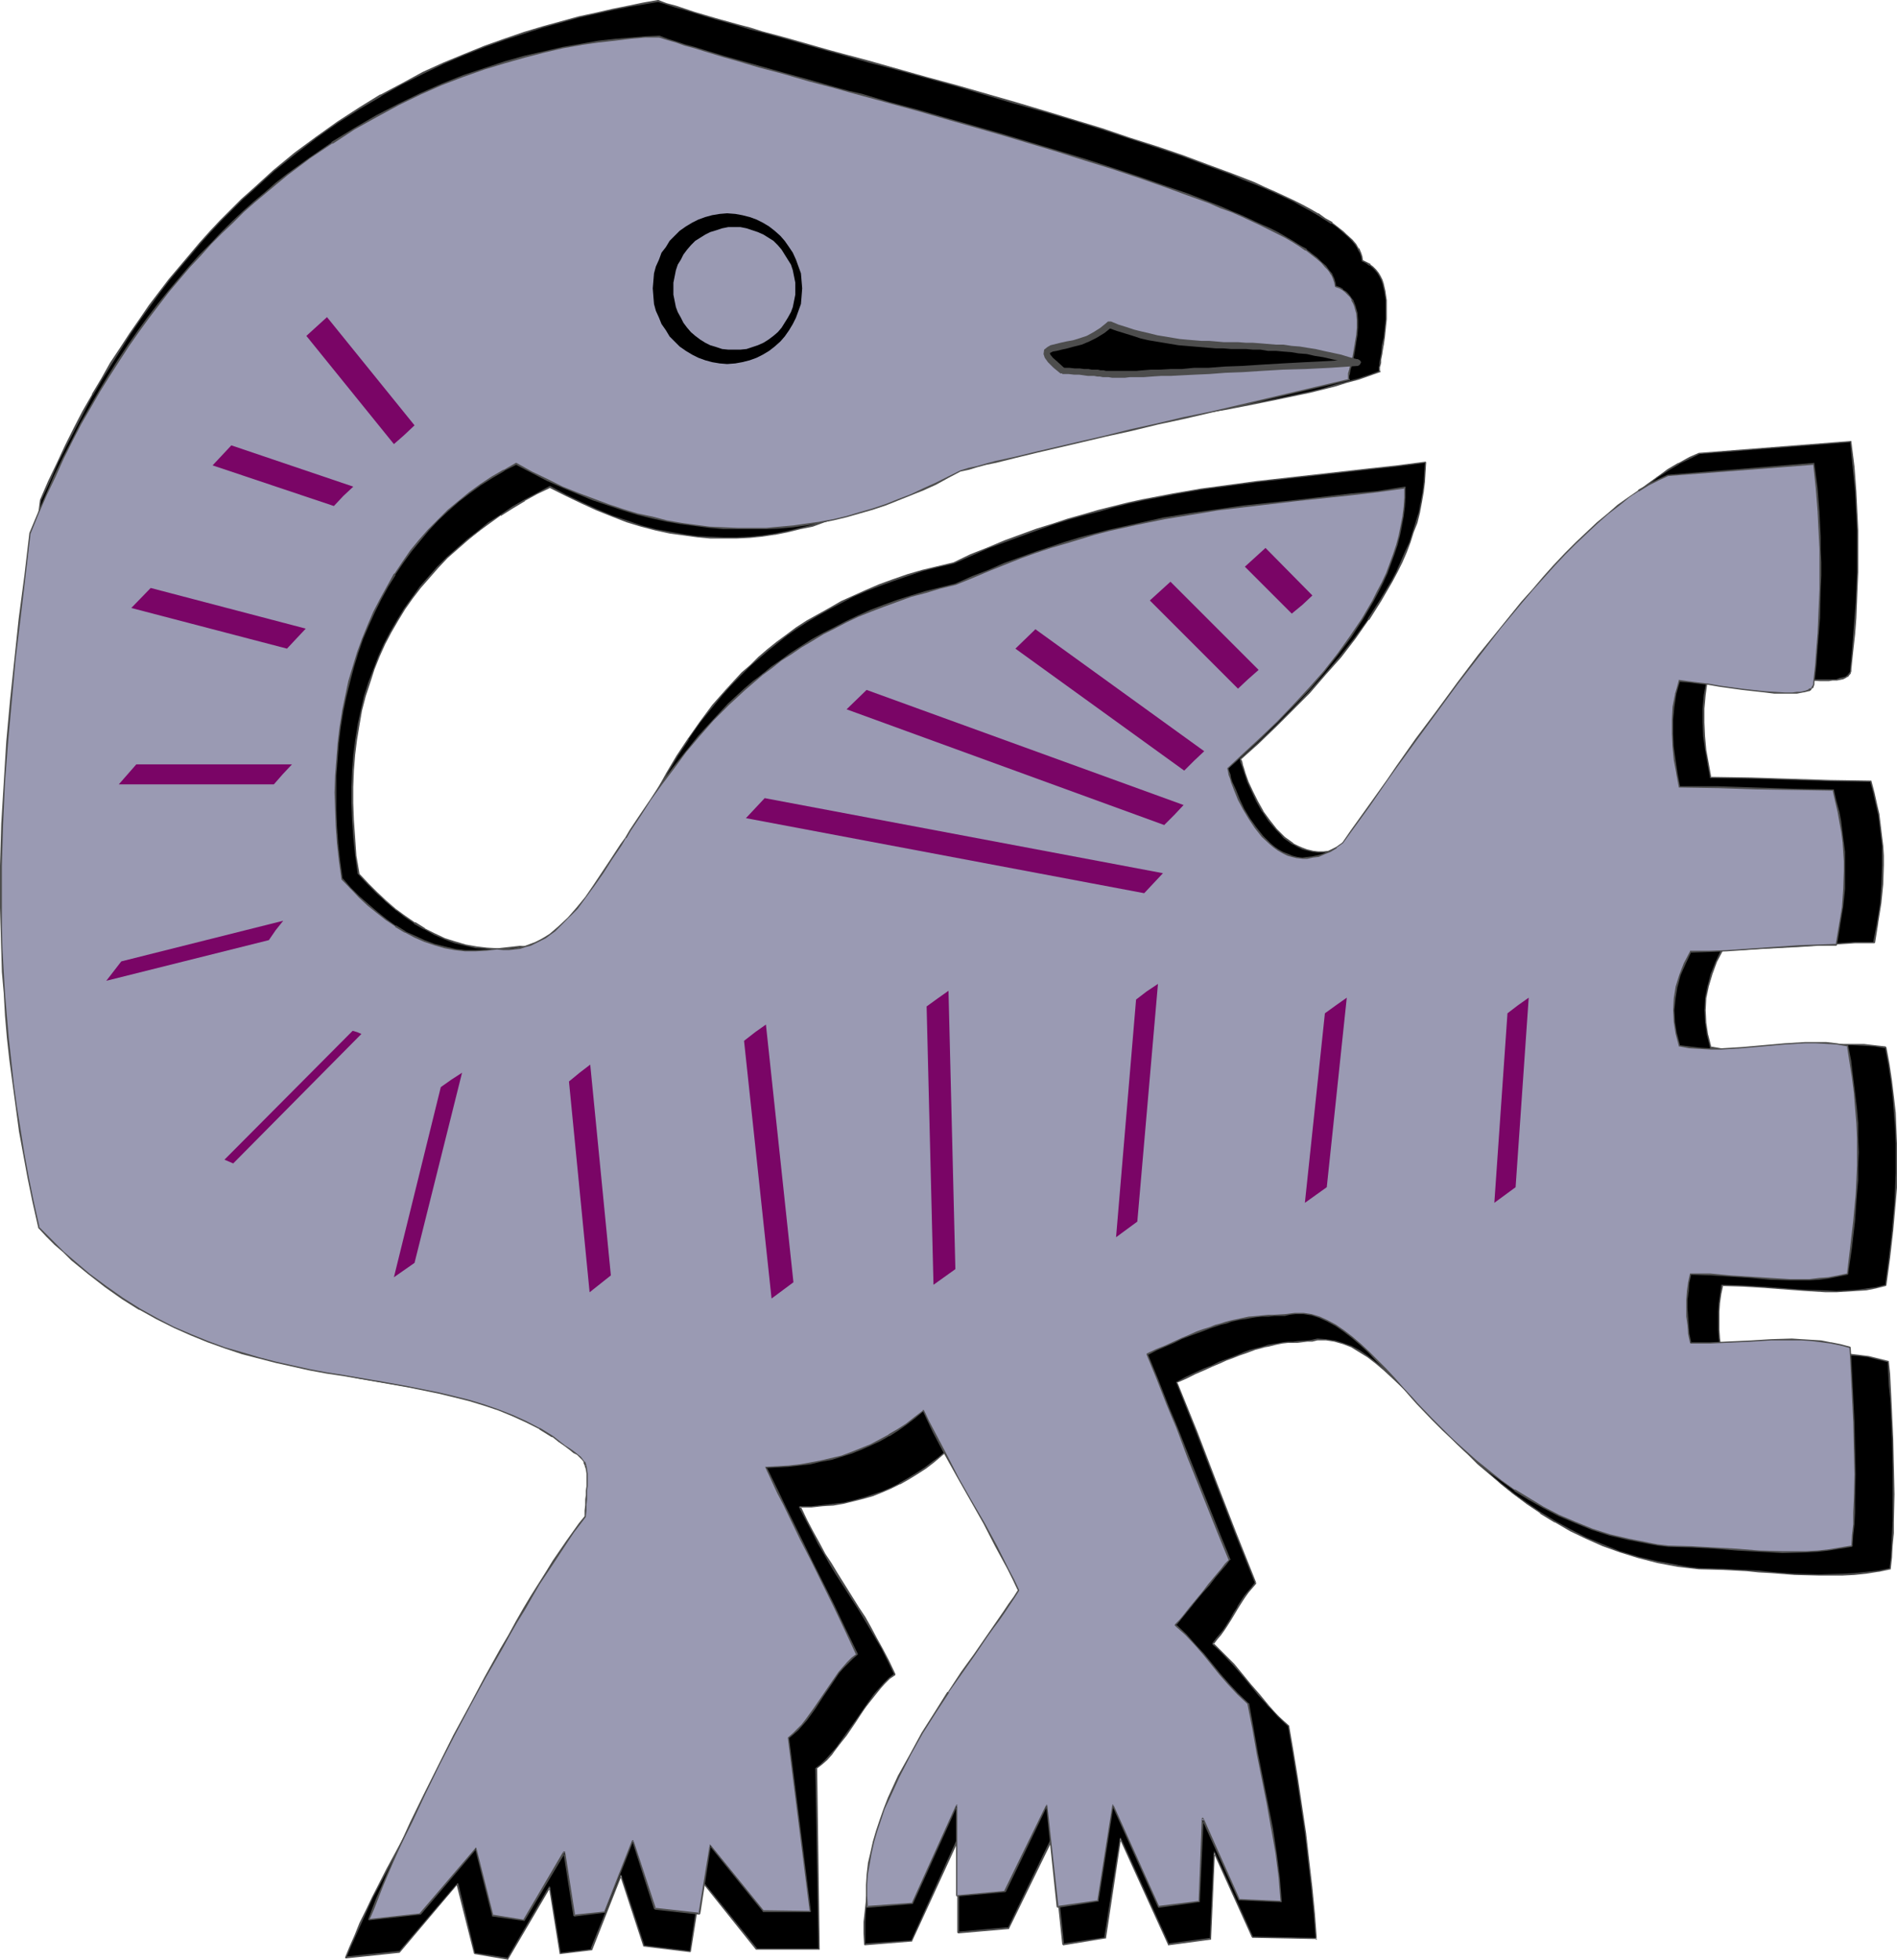 <?xml version="1.0" encoding="UTF-8" standalone="no"?>
<svg
   version="1.0"
   width="129.724mm"
   height="133.958mm"
   id="svg35"
   sodipodi:docname="Bird 07.wmf"
   xmlns:inkscape="http://www.inkscape.org/namespaces/inkscape"
   xmlns:sodipodi="http://sodipodi.sourceforge.net/DTD/sodipodi-0.dtd"
   xmlns="http://www.w3.org/2000/svg"
   xmlns:svg="http://www.w3.org/2000/svg">
  <sodipodi:namedview
     id="namedview35"
     pagecolor="#ffffff"
     bordercolor="#000000"
     borderopacity="0.25"
     inkscape:showpageshadow="2"
     inkscape:pageopacity="0.0"
     inkscape:pagecheckerboard="0"
     inkscape:deskcolor="#d1d1d1"
     inkscape:document-units="mm" />
  <defs
     id="defs1">
    <pattern
       id="WMFhbasepattern"
       patternUnits="userSpaceOnUse"
       width="6"
       height="6"
       x="0"
       y="0" />
  </defs>
  <path
     style="fill:#000000;fill-opacity:1;fill-rule:evenodd;stroke:none"
     d="m 478.335,114.091 0.646,6.464 0.646,6.464 0.323,6.626 0.162,3.394 v 3.555 3.555 3.717 l -0.162,3.717 -0.162,4.04 -0.323,4.04 -0.162,4.202 -0.485,4.363 -0.485,4.686 v 0.485 l -0.162,0.485 -0.323,0.485 -0.323,0.323 -0.646,0.323 -0.646,0.162 -0.646,0.323 -0.97,0.162 h -0.97 -0.97 -2.262 -2.586 l -2.747,-0.162 -3.07,-0.323 -2.909,-0.485 -6.141,-0.808 -2.909,-0.485 -2.909,-0.323 -2.586,-0.323 -2.424,-0.162 -0.646,1.616 -0.323,1.778 -0.646,3.555 -0.323,3.555 v 3.555 l 0.323,3.555 0.323,3.555 0.646,3.555 0.646,3.555 10.504,0.162 20.362,0.646 10.504,0.162 0.808,2.909 0.646,2.909 0.646,2.909 0.323,2.586 0.323,2.747 0.323,2.586 0.162,2.586 v 2.424 l -0.323,5.01 -0.323,4.848 -0.808,5.01 -0.97,5.171 h -4.848 l -4.848,0.323 -9.858,0.485 -9.858,0.646 -4.848,0.323 h -4.848 l -1.616,3.232 -1.293,3.07 -0.808,3.07 -0.646,3.232 -0.162,3.07 0.162,3.232 0.485,3.232 0.808,3.07 2.747,0.485 2.909,0.323 2.747,0.162 h 2.909 l 5.656,-0.323 5.656,-0.485 5.656,-0.485 5.656,-0.323 h 2.747 l 2.909,0.162 2.747,0.162 2.909,0.323 0.808,4.363 0.646,4.363 0.485,4.04 0.485,4.202 0.162,4.04 0.162,3.878 v 7.595 l -0.162,3.878 -0.162,3.717 -0.646,7.272 -0.808,7.11 -0.97,7.11 -2.586,0.646 -2.424,0.323 -2.586,0.323 -5.171,0.323 -2.747,-0.162 -5.333,-0.162 -10.666,-0.808 -5.333,-0.323 -5.333,-0.162 -0.485,2.262 -0.323,2.262 -0.162,2.262 v 2.424 2.262 l 0.162,2.262 0.323,2.424 0.485,2.262 h 5.333 l 5.494,-0.162 5.494,-0.323 5.333,-0.162 5.494,-0.162 h 2.747 l 2.586,0.323 2.747,0.162 2.586,0.323 2.586,0.646 2.424,0.646 0.162,3.07 0.323,3.232 0.162,3.232 0.162,3.555 0.323,6.949 0.162,7.11 0.162,7.11 -0.162,6.787 -0.162,3.232 -0.162,3.232 -0.162,3.07 -0.323,2.909 -3.07,0.646 -3.07,0.323 -3.07,0.323 -3.07,0.323 h -6.141 l -6.302,-0.162 -6.141,-0.485 -3.07,-0.162 -3.07,-0.323 -6.141,-0.323 -6.302,-0.162 -2.747,-0.323 -2.747,-0.485 -5.171,-0.97 -5.01,-1.131 -4.686,-1.454 -4.525,-1.778 -4.202,-1.778 -4.202,-2.101 -3.878,-2.101 -3.717,-2.262 -3.555,-2.424 -3.394,-2.424 -3.232,-2.586 -3.07,-2.747 -2.909,-2.586 -2.747,-2.747 -2.747,-2.586 -2.586,-2.586 -2.586,-2.586 -2.424,-2.586 -2.262,-2.586 -2.262,-2.262 -2.262,-2.262 -2.262,-2.101 -2.101,-1.939 -2.101,-1.778 -2.101,-1.616 -2.262,-1.293 -2.101,-1.293 -2.101,-0.808 -2.262,-0.646 -2.101,-0.323 h -2.262 l -1.293,0.162 -1.293,0.162 -2.586,0.162 -1.131,0.162 h -1.293 l -1.454,0.162 -1.616,0.323 -1.939,0.323 -1.131,0.323 -1.131,0.323 -1.131,0.323 -1.293,0.323 -1.454,0.485 -1.454,0.646 -1.616,0.646 -1.616,0.646 -1.778,0.646 -1.939,0.97 -2.101,0.808 -2.262,1.131 -2.262,0.97 -2.586,1.293 5.171,12.928 5.01,12.928 5.01,13.09 5.171,12.928 -0.97,1.131 -0.97,1.293 -0.808,0.97 -0.646,0.97 -1.131,1.778 -0.97,1.616 -0.97,1.616 -1.131,1.778 -0.646,0.97 -0.808,1.131 -0.97,1.131 -0.97,1.293 1.454,1.293 1.293,1.293 2.586,2.747 2.262,2.747 2.262,2.586 2.101,2.586 2.262,2.747 2.586,2.586 2.747,2.747 1.131,6.626 1.131,6.949 2.101,14.059 0.808,7.11 0.808,6.949 0.646,6.626 0.485,6.464 v 0 l -16.483,-0.323 -9.858,-21.816 -0.97,22.139 -10.827,1.616 -12.443,-27.472 -3.878,25.695 -10.827,1.778 -3.07,-27.472 -11.15,23.109 -12.928,1.293 v -24.402 l -12.12,26.503 -12.12,0.97 -0.162,-2.909 v -2.909 l 0.323,-2.909 0.323,-2.909 0.646,-2.909 0.646,-3.07 0.808,-2.909 0.97,-2.909 1.131,-2.909 1.293,-3.07 1.293,-2.909 1.293,-2.909 3.07,-5.818 3.232,-5.818 3.394,-5.494 3.717,-5.494 3.555,-5.171 3.394,-5.171 1.778,-2.262 1.616,-2.424 1.616,-2.262 1.616,-2.262 1.293,-2.101 1.454,-1.939 1.293,-1.939 1.131,-1.939 -0.323,-3.555 -0.162,-3.555 -0.162,-6.949 v -3.555 l -0.323,-3.232 -0.323,-3.232 -0.485,-3.07 -0.646,-2.909 -0.485,-1.293 -0.646,-1.454 -0.646,-1.131 -0.808,-1.131 -0.646,-1.293 -0.97,-0.97 -1.131,-0.97 -1.131,-0.97 -1.293,-0.808 -1.454,-0.646 -1.454,-0.808 -1.616,-0.485 -1.939,-0.485 -1.939,-0.485 -2.262,1.778 -2.101,1.778 -2.101,1.616 -2.262,1.454 -2.101,1.293 -2.262,1.293 -2.262,1.131 -2.262,0.97 -2.424,0.97 -2.424,0.646 -2.424,0.646 -2.586,0.646 -2.747,0.323 -2.747,0.323 -2.909,0.323 h -3.07 l 1.778,3.394 1.616,3.232 1.454,2.909 1.616,2.586 1.454,2.586 1.616,2.424 5.656,9.05 1.454,2.424 1.616,2.586 1.454,2.586 1.616,2.909 1.616,3.232 1.616,3.394 -1.293,0.97 -1.293,1.293 -1.293,1.454 -1.293,1.454 -2.424,3.394 -2.586,3.555 -2.424,3.555 -2.424,3.394 -1.293,1.454 -1.293,1.454 -1.293,1.131 -1.293,1.131 0.646,46.703 h -16.16 l -14.221,-17.776 -2.909,18.423 -11.958,-1.454 -5.979,-18.261 -7.595,19.231 -8.08,0.97 -2.747,-17.13 -10.827,18.423 -8.565,-1.293 -4.363,-17.938 -15.029,17.453 -13.898,1.616 1.131,-2.909 1.293,-2.909 1.293,-3.07 1.616,-3.394 1.616,-3.394 1.939,-3.555 1.778,-3.717 2.101,-3.717 4.363,-7.918 4.525,-8.08 4.848,-8.242 5.01,-8.242 5.01,-8.242 5.171,-7.918 4.848,-7.595 2.424,-3.555 2.262,-3.555 2.424,-3.394 2.101,-3.232 2.262,-3.07 1.939,-2.909 1.939,-2.586 1.778,-2.586 1.778,-2.262 1.616,-1.939 0.162,-1.616 v -1.616 l 0.162,-1.293 v -1.293 -1.131 l 0.162,-1.131 v -0.97 -0.97 -1.454 l -0.162,-1.293 -0.323,-0.97 -0.323,-0.97 -0.485,-0.646 -0.485,-0.646 -0.808,-0.646 -0.97,-0.646 -1.131,-0.808 -1.293,-0.97 -1.454,-1.131 -0.808,-0.646 -0.97,-0.646 -3.555,-2.101 -3.555,-1.939 -3.717,-1.616 -3.717,-1.616 -3.717,-1.293 -3.878,-1.293 -4.04,-0.97 -3.878,-0.97 -8.08,-1.616 -8.403,-1.454 -8.403,-1.616 -8.565,-1.616 -4.363,-0.97 -4.363,-0.97 -4.525,-1.131 -4.363,-1.293 -4.525,-1.454 -4.363,-1.616 -4.525,-1.939 -4.525,-1.939 -4.525,-2.424 -4.363,-2.424 -4.525,-2.909 -4.525,-3.07 -4.525,-3.555 -4.525,-3.878 -4.363,-4.202 -2.262,-2.262 -2.262,-2.262 -1.454,-6.787 -1.293,-6.464 -1.293,-6.464 -0.97,-6.464 -0.97,-6.302 -0.808,-6.302 -0.808,-6.141 -0.646,-5.979 -0.485,-5.979 -0.485,-5.979 -0.323,-5.818 -0.323,-5.818 -0.162,-5.818 -0.162,-5.656 v -11.312 l 0.323,-11.15 0.646,-11.15 0.808,-10.989 0.97,-11.15 1.131,-10.989 1.293,-11.312 1.293,-11.312 1.454,-11.474 2.101,-4.848 2.262,-4.686 2.101,-4.525 2.262,-4.525 2.262,-4.363 2.424,-4.202 2.424,-4.202 2.424,-3.878 2.424,-3.878 2.424,-3.717 2.586,-3.717 2.424,-3.555 2.586,-3.555 2.586,-3.232 2.586,-3.232 2.747,-3.232 2.586,-3.07 2.747,-2.909 2.586,-2.747 2.747,-2.747 2.747,-2.747 2.747,-2.586 5.494,-4.848 5.494,-4.525 5.494,-4.202 5.656,-3.878 5.494,-3.555 5.494,-3.394 5.494,-2.909 5.494,-2.747 5.333,-2.586 5.333,-2.262 5.171,-2.101 5.171,-1.778 5.01,-1.778 4.848,-1.454 4.848,-1.293 4.525,-1.293 4.525,-0.97 4.202,-0.97 4.202,-0.808 3.878,-0.646 3.555,-0.808 2.262,0.808 2.262,0.808 2.424,0.646 2.586,0.808 2.586,0.808 2.747,0.808 2.909,0.808 3.07,0.808 3.07,0.97 3.07,0.808 6.464,1.778 6.787,1.939 3.555,0.97 3.555,0.97 7.272,1.939 7.272,2.101 7.595,2.101 7.595,2.101 15.19,4.525 7.595,2.101 7.595,2.262 7.272,2.262 7.272,2.424 6.949,2.262 6.787,2.262 6.464,2.424 6.141,2.262 2.909,1.131 2.747,1.293 2.747,1.131 2.586,1.131 2.586,1.131 2.262,1.131 2.262,1.131 2.262,1.293 1.939,0.97 1.778,1.293 1.778,0.97 1.454,1.131 1.454,1.293 1.293,0.97 1.131,1.131 0.808,1.131 0.646,1.131 0.646,0.97 0.323,1.131 0.162,0.97 0.97,0.485 0.97,0.485 0.808,0.646 0.646,0.646 0.646,0.808 0.485,0.97 0.485,0.808 0.323,0.97 0.485,2.262 0.323,2.101 v 2.424 2.424 l -0.485,4.686 -0.323,2.101 -0.323,1.939 -0.323,1.778 -0.162,0.808 v 0.646 l -0.162,0.485 v 0.97 l 0.162,0.162 -2.747,0.97 -2.909,0.97 -2.909,0.808 -3.07,0.97 -3.232,0.808 -3.232,0.808 -6.949,1.454 -7.272,1.454 -7.272,1.293 -15.029,2.586 -7.434,1.293 -7.272,0.97 -7.11,1.131 -6.787,1.131 -3.232,0.646 -3.07,0.485 -3.07,0.485 -2.909,0.646 -2.747,0.485 -2.586,0.646 -2.424,0.485 -2.262,0.646 -6.464,3.555 -6.464,3.232 -6.302,3.232 -6.302,2.909 -6.141,2.586 -3.232,1.131 -3.07,0.97 -3.232,0.97 -3.232,0.808 -3.07,0.808 -3.394,0.646 -3.232,0.485 -3.232,0.323 -3.394,0.162 h -3.232 l -3.555,-0.162 -3.394,-0.162 -3.555,-0.485 -3.555,-0.646 -3.555,-0.646 -3.717,-0.97 -3.717,-1.131 -3.878,-1.454 -3.878,-1.616 -4.04,-1.778 -4.04,-1.939 -4.202,-2.262 -3.232,1.778 -3.232,1.778 -3.232,1.939 -3.07,1.939 -2.909,1.939 -2.747,2.262 -2.747,2.101 -2.747,2.262 -2.586,2.424 -2.424,2.424 -2.262,2.586 -2.262,2.586 -2.101,2.747 -1.939,2.747 -1.778,3.07 -1.778,2.909 -1.616,3.232 -1.454,3.07 -1.293,3.394 -1.293,3.394 -0.97,3.555 -0.97,3.555 -0.808,3.878 -0.485,3.878 -0.485,3.878 -0.323,4.04 -0.323,4.202 v 4.202 l 0.323,4.363 0.323,4.525 0.323,4.686 0.646,4.686 2.424,2.424 2.262,2.424 2.424,2.262 2.424,2.101 2.586,1.778 2.424,1.778 2.586,1.454 2.586,1.293 2.586,1.293 2.747,0.808 2.586,0.808 2.909,0.485 2.747,0.323 2.747,0.162 2.909,-0.162 2.909,-0.485 1.616,0.162 h 1.616 l 1.454,-0.162 1.454,-0.162 1.293,-0.485 1.293,-0.485 1.293,-0.485 1.131,-0.646 1.293,-0.808 1.131,-0.808 0.97,-1.131 1.131,-0.97 1.131,-1.131 0.97,-1.293 1.939,-2.586 1.939,-3.07 1.778,-3.232 1.939,-3.394 1.939,-3.717 1.778,-3.878 2.101,-3.878 2.101,-4.202 2.262,-4.202 2.424,-4.363 2.586,-4.363 2.909,-4.363 3.07,-4.363 3.232,-4.202 3.717,-4.202 1.939,-2.101 1.939,-2.101 2.101,-1.939 2.262,-2.101 2.262,-1.939 2.424,-1.939 2.424,-1.778 2.586,-1.939 2.747,-1.778 2.747,-1.616 3.07,-1.616 3.07,-1.778 3.07,-1.454 3.232,-1.454 3.555,-1.454 3.555,-1.293 3.717,-1.293 3.717,-1.131 4.04,-0.97 4.04,-0.97 4.525,-1.939 4.363,-1.939 4.363,-1.778 8.242,-3.07 4.202,-1.293 4.04,-1.293 3.878,-1.131 4.04,-1.131 3.878,-0.97 3.878,-0.97 3.717,-0.808 7.434,-1.454 7.434,-1.293 7.272,-0.97 7.11,-0.97 14.382,-1.616 14.382,-1.616 7.434,-0.808 7.434,-0.97 -0.162,2.586 -0.162,2.586 -0.323,2.586 -0.485,2.747 -0.485,2.424 -0.646,2.586 -0.97,2.586 -0.808,2.586 -1.131,2.586 -0.97,2.586 -1.293,2.424 -1.293,2.586 -2.909,4.848 -3.232,5.01 -3.394,4.848 -3.717,4.686 -4.04,4.686 -4.04,4.525 -4.363,4.525 -4.363,4.363 -4.525,4.202 -4.525,4.04 0.162,0.808 0.323,0.97 0.323,0.97 0.323,0.97 0.808,2.262 1.131,2.424 1.131,2.586 1.616,2.586 1.616,2.424 1.939,2.262 0.97,1.131 0.97,0.97 1.131,0.808 1.131,0.808 1.131,0.646 1.293,0.646 1.293,0.323 1.293,0.323 1.454,0.162 h 1.454 l 1.454,-0.162 1.454,-0.323 1.616,-0.646 1.616,-0.646 1.616,-1.131 1.616,-1.131 2.262,-3.232 2.424,-3.232 2.262,-3.394 2.586,-3.394 2.424,-3.555 2.586,-3.717 5.333,-7.272 5.494,-7.595 5.656,-7.434 5.656,-7.595 5.818,-7.272 5.818,-7.11 2.909,-3.394 2.909,-3.394 2.909,-3.07 2.909,-3.07 2.909,-2.909 2.909,-2.747 2.747,-2.747 2.909,-2.424 2.747,-2.262 2.747,-2.101 2.747,-1.778 2.747,-1.616 2.586,-1.454 2.586,-1.131 z"
     id="path1" />
  <path
     style="fill:#4d4d4d;fill-opacity:1;fill-rule:evenodd;stroke:none"
     d="m 478.335,114.252 -0.162,-0.162 0.646,6.464 0.646,6.464 0.323,6.626 0.162,3.394 v 3.555 3.555 3.717 l -0.162,3.717 -0.162,4.04 -0.323,4.04 -0.323,4.202 -0.323,4.363 -0.485,4.686 v 0.485 0 l -0.162,0.485 v -0.162 l -0.323,0.485 -0.323,0.323 v 0 l -0.485,0.323 -0.646,0.162 -0.808,0.162 -0.808,0.323 v 0 h -0.97 -0.97 -2.262 -2.586 l -2.747,-0.323 -3.07,-0.162 -2.909,-0.485 -6.141,-0.808 -2.909,-0.485 -2.909,-0.323 -2.586,-0.323 -2.424,-0.162 v 0 h -0.162 l -0.646,1.778 -0.323,1.778 v 0 l -0.646,3.555 -0.323,3.555 v 3.555 l 0.162,3.555 0.485,3.555 0.646,3.555 v 0.162 l 0.646,3.555 h 0.162 v 0 l 10.504,0.162 20.362,0.646 10.504,0.162 -0.162,-0.162 0.808,3.07 0.646,2.909 0.646,2.747 v 0 l 0.323,2.586 0.323,2.747 0.323,2.586 v 2.586 2.424 l -0.162,5.01 -0.323,4.848 -0.808,5.01 v 0 l -0.97,5.01 h 0.162 -4.848 l -4.848,0.323 -19.715,1.131 -4.848,0.323 h -4.848 -0.162 v 0 l -0.162,0.162 -1.454,3.07 -1.293,3.232 -0.808,3.07 -0.646,3.07 v 0.162 l -0.162,3.07 0.162,3.232 0.485,3.232 v 0 l 0.808,3.232 v 0 0.162 h 0.162 l 2.747,0.323 2.909,0.323 2.747,0.162 h 2.909 l 5.656,-0.323 5.656,-0.485 5.656,-0.485 5.656,-0.323 h 2.747 l 2.909,0.162 2.747,0.162 2.909,0.485 -0.162,-0.162 0.808,4.363 v -0.162 l 0.646,4.363 0.485,4.04 0.323,4.202 0.323,4.04 0.162,3.878 v 7.595 l -0.162,3.878 -0.162,3.717 -0.646,7.272 -0.808,7.11 -0.97,7.11 v -0.162 l -2.424,0.646 -2.586,0.323 h 0.162 l -2.586,0.323 -5.171,0.323 -2.747,-0.162 -5.333,-0.162 -10.666,-0.808 -5.333,-0.323 -5.333,-0.162 h -0.162 v 0 h -0.162 v 0.162 l -0.323,2.262 v 0 l -0.323,2.262 -0.162,2.262 v 2.424 2.262 l 0.162,2.262 0.323,2.424 0.323,2.262 v 0.162 h 0.162 5.494 l 5.494,-0.162 5.494,-0.323 5.333,-0.162 5.494,-0.162 2.747,0.162 2.586,0.162 2.747,0.162 2.586,0.323 h -0.162 l 2.586,0.646 2.586,0.646 -0.162,-0.162 0.162,3.07 0.162,3.232 0.323,3.232 0.162,3.555 0.323,6.949 0.162,7.11 v 7.11 6.787 l -0.162,3.232 -0.162,3.232 -0.162,3.07 -0.323,2.909 0.162,-0.162 -3.07,0.646 v 0 l -3.07,0.323 -3.07,0.323 -3.07,0.162 -6.141,0.162 -6.302,-0.162 -6.141,-0.485 -3.07,-0.323 -3.07,-0.162 -6.141,-0.323 -6.302,-0.162 -2.747,-0.323 -2.747,-0.485 h 0.162 l -5.333,-0.97 -4.848,-1.131 -4.848,-1.454 -4.363,-1.778 -4.363,-1.778 -4.04,-2.101 -3.878,-2.101 v 0 l -3.717,-2.262 v 0 l -3.555,-2.424 -3.394,-2.424 -3.232,-2.586 -3.07,-2.586 -2.909,-2.747 -2.909,-2.586 -2.586,-2.747 -5.171,-5.171 -2.424,-2.586 -2.424,-2.424 -4.363,-4.686 -2.262,-2.101 -2.101,-1.939 -2.262,-1.778 -2.101,-1.616 v 0 l -2.101,-1.454 v 0 l -2.101,-1.131 -2.262,-0.808 -2.101,-0.646 h -0.162 l -2.101,-0.323 -2.262,-0.162 v 0 l -1.454,0.323 h 0.162 l -1.293,0.162 -2.586,0.162 -1.131,0.162 h -1.293 l -1.454,0.162 -1.616,0.323 h -0.162 l -1.939,0.323 -0.97,0.323 -1.131,0.323 -1.293,0.323 -1.293,0.323 -1.293,0.485 -1.454,0.646 -1.616,0.646 -1.778,0.646 -1.778,0.646 -1.939,0.97 -2.101,0.808 -2.101,0.97 -2.424,1.131 -2.424,1.293 -0.162,0.162 v 0 l 5.171,12.928 5.01,13.09 5.01,12.928 5.171,12.928 v -0.162 h 0.323 l -5.171,-12.928 -5.01,-12.928 -5.01,-13.09 -5.171,-12.767 -0.162,0.162 2.586,-1.131 2.262,-1.131 2.262,-0.97 2.101,-0.97 1.939,-0.808 1.778,-0.808 1.778,-0.646 1.616,-0.646 1.454,-0.485 1.293,-0.485 1.293,-0.485 1.293,-0.323 1.131,-0.323 0.97,-0.162 1.939,-0.485 v 0 l 1.616,-0.323 1.454,-0.162 h 1.293 1.131 l 2.586,-0.323 h 1.293 v 0 l 1.293,-0.323 v 0 h 2.262 l 2.101,0.323 v 0 l 2.262,0.646 2.101,0.808 2.101,1.293 v 0 l 2.101,1.293 v 0 l 2.101,1.616 2.101,1.778 2.101,1.939 2.262,2.101 4.525,4.525 2.262,2.424 2.586,2.586 5.01,5.333 2.747,2.586 2.747,2.747 3.07,2.586 3.07,2.586 3.232,2.586 3.394,2.586 3.394,2.262 v 0.162 l 3.717,2.262 h 0.162 l 3.878,2.262 4.04,1.939 4.363,1.939 4.525,1.616 4.686,1.454 5.01,1.293 5.171,0.97 v 0 l 2.747,0.323 2.747,0.323 6.302,0.162 6.141,0.323 3.07,0.323 3.07,0.162 6.141,0.485 6.302,0.162 h 6.141 l 3.07,-0.162 3.07,-0.323 3.07,-0.485 h 0.162 l 3.07,-0.646 v 0 -0.162 0 l 0.323,-2.909 0.162,-3.07 0.323,-3.232 v -3.232 l 0.162,-6.787 -0.162,-7.11 -0.162,-7.11 -0.323,-6.949 -0.162,-3.555 -0.162,-3.232 -0.162,-3.232 -0.323,-3.07 v 0 -0.162 0 0 l -2.586,-0.646 -2.586,-0.646 v 0 l -2.586,-0.323 -2.747,-0.323 -2.586,-0.162 h -2.747 l -5.494,0.162 -5.333,0.162 -5.494,0.323 -5.494,0.162 h -5.333 l 0.162,0.162 -0.485,-2.262 -0.323,-2.424 -0.162,-2.262 v -2.262 -2.424 l 0.162,-2.262 0.323,-2.262 v 0 l 0.485,-2.262 -0.162,0.162 5.333,0.162 5.333,0.323 10.666,0.808 5.333,0.323 h 2.747 l 5.171,-0.323 2.586,-0.162 v 0 l 2.424,-0.485 2.586,-0.646 v 0 l 0.162,-0.162 v 0 l 0.97,-7.11 0.808,-7.11 0.646,-7.272 0.323,-3.717 v -3.878 -7.595 l -0.162,-3.878 -0.162,-4.04 -0.485,-4.202 -0.485,-4.04 -0.646,-4.363 v 0 l -0.808,-4.363 h -0.162 v -0.162 0 l -2.909,-0.323 -2.747,-0.323 h -2.909 -2.747 l -5.656,0.323 -5.656,0.485 -5.656,0.485 -5.656,0.323 h -2.909 l -2.747,-0.162 -2.909,-0.323 -2.747,-0.485 0.162,0.162 -0.808,-3.232 v 0.162 l -0.485,-3.232 -0.162,-3.232 0.162,-3.07 v 0 l 0.646,-3.07 0.97,-3.232 1.131,-3.07 1.616,-3.07 h -0.162 4.848 l 4.848,-0.323 19.715,-1.131 4.848,-0.323 h 4.848 0.162 v 0 l 0.162,-0.162 0.808,-5.01 v -0.162 l 0.808,-5.01 0.485,-4.848 0.162,-5.01 v -2.424 l -0.162,-2.586 -0.323,-2.586 -0.323,-2.747 -0.323,-2.586 v -0.162 l -0.646,-2.747 -0.646,-2.909 -0.808,-3.07 v 0 0 0 h -0.162 l -10.504,-0.162 -20.362,-0.646 -10.504,-0.162 0.162,0.162 -0.646,-3.555 v 0 l -0.646,-3.555 -0.323,-3.555 -0.162,-3.555 v -3.555 l 0.323,-3.555 0.485,-3.555 v 0.162 l 0.485,-1.778 0.485,-1.778 -0.162,0.162 2.424,0.162 2.586,0.323 2.909,0.485 2.909,0.323 6.141,0.97 2.909,0.323 3.07,0.323 2.747,0.162 2.586,0.162 h 2.262 l 0.97,-0.162 h 0.97 0.162 l 0.808,-0.162 0.808,-0.162 0.646,-0.323 0.485,-0.323 h 0.162 v 0 l 0.323,-0.485 0.323,-0.323 v -0.162 l 0.162,-0.485 v 0 -0.485 l 0.485,-4.686 0.485,-4.363 0.323,-4.202 0.162,-4.04 0.162,-4.04 0.162,-3.717 v -3.717 -3.555 -3.555 l -0.162,-3.394 -0.323,-6.626 -0.485,-6.464 -0.808,-6.464 v 0 -0.162 0 h -0.162 z"
     id="path2" />
  <path
     style="fill:#4d4d4d;fill-opacity:1;fill-rule:evenodd;stroke:none"
     d="m 324.331,408.851 -0.97,1.293 -0.97,1.131 -0.808,0.97 -0.646,0.97 v 0 l -1.131,1.778 v 0.162 l -0.97,1.454 -0.97,1.778 -1.131,1.778 v 0 l -0.646,0.97 -0.808,0.97 -0.97,1.131 -0.97,1.293 v 0.162 0.162 0 l 1.454,1.293 1.293,1.293 2.586,2.747 2.262,2.586 2.262,2.747 2.101,2.586 2.424,2.586 2.424,2.747 2.747,2.586 v 0 l 1.131,6.626 1.131,6.949 2.101,14.059 0.808,7.11 0.808,6.949 0.646,6.626 0.485,6.464 v 0.162 l 0.162,0.162 h 0.162 v -0.162 -0.162 -0.162 0 h -0.162 l -16.483,-0.323 h 0.162 l -9.858,-21.816 -0.162,-0.162 v 0 l -0.162,0.162 v 0.162 l -0.97,22.139 0.162,-0.162 -10.827,1.454 0.162,0.162 -12.443,-27.311 v -0.162 h -0.162 l -0.162,0.162 v 0 l -4.04,25.695 0.323,-0.162 -10.827,1.616 0.162,0.323 -2.909,-27.472 v 0 l -0.162,-0.162 h -0.162 l -0.162,0.162 -11.15,23.109 0.162,-0.162 -12.928,1.131 0.162,0.323 v -24.402 h -0.162 v -0.162 h -0.162 l -0.162,0.162 -11.958,26.503 0.162,-0.162 -12.12,0.808 0.162,0.323 v -2.909 -2.909 l 0.162,-2.909 0.323,-2.909 v 0 l 0.646,-2.909 0.646,-2.909 0.808,-3.07 0.97,-2.909 1.131,-2.909 1.293,-3.07 1.293,-2.909 1.454,-2.909 2.909,-5.818 3.232,-5.656 v 0 l 3.555,-5.494 3.555,-5.494 h -0.162 l 3.555,-5.333 3.555,-5.01 1.616,-2.424 1.778,-2.262 1.454,-2.262 1.616,-2.262 1.454,-2.101 1.454,-1.939 v 0 l 1.293,-1.939 1.131,-1.939 v -0.162 l -0.323,-3.555 -0.162,-3.555 v -6.949 l -0.162,-3.555 -0.323,-3.232 -0.323,-3.232 -0.485,-3.07 v 0 l -0.646,-2.909 -0.485,-1.454 -0.646,-1.293 -0.646,-1.293 v 0 l -0.646,-1.131 h -0.162 l -0.808,-1.131 -0.808,-1.131 -1.131,-0.97 -1.131,-0.97 v 0 l -1.293,-0.808 v 0 l -1.454,-0.808 -1.616,-0.646 -1.616,-0.646 -1.778,-0.485 -2.101,-0.323 v 0 l -0.162,0.162 -2.101,1.778 -2.262,1.616 -2.101,1.616 -2.262,1.454 v 0 l -2.101,1.293 -2.262,1.293 h 0.162 l -2.262,1.131 -2.262,0.97 -2.424,0.808 -2.424,0.808 -2.424,0.646 -2.586,0.646 v 0 l -2.747,0.323 -2.747,0.323 -2.909,0.323 h -3.07 v 0 0 l -0.162,0.162 v 0.162 l 1.778,3.394 1.616,3.07 1.454,2.909 1.616,2.747 v 0 l 1.454,2.586 1.454,2.424 5.818,9.05 1.454,2.424 1.454,2.424 v 0 l 1.616,2.747 1.616,2.747 1.616,3.232 1.616,3.394 v -0.162 l -1.293,0.97 -1.293,1.293 -1.293,1.454 -1.293,1.454 -2.424,3.394 -2.424,3.555 -2.586,3.555 -2.424,3.394 -1.293,1.454 -1.293,1.454 -1.293,1.293 -1.293,0.97 -0.162,0.162 v 0 l 0.808,46.703 0.162,-0.162 h -16.16 0.162 L 181.315,485.612 v 0 h -0.162 l -0.162,0.162 v 0 l -2.747,18.423 0.162,-0.162 -11.958,-1.454 0.162,0.162 -5.979,-18.261 v 0 h -0.162 v -0.162 h -0.162 v 0.162 0 l -7.757,19.231 0.323,-0.162 -8.08,0.97 0.162,0.162 -2.747,-17.13 v 0 l -0.162,-0.162 h -0.162 v 0 0 l -10.827,18.584 0.162,-0.162 -8.565,-1.293 0.162,0.162 -4.363,-18.099 h -0.162 v 0 h -0.162 v 0 l -15.029,17.615 0.162,-0.162 -13.898,1.454 0.162,0.323 1.131,-2.747 1.293,-2.909 1.454,-3.232 1.454,-3.232 1.616,-3.555 3.878,-7.272 1.939,-3.717 4.363,-7.918 4.686,-8.08 v 0 l -5.171,8.08 -4.202,7.757 -2.101,3.878 -3.717,7.272 -1.616,3.394 -1.616,3.232 -1.293,3.232 -1.293,2.909 -1.131,2.747 v 0.162 0 0 l 0.162,0.162 v 0 l 13.898,-1.454 v 0 l 0.162,-0.162 14.867,-17.615 h -0.323 l 4.525,17.938 0.162,0.162 v 0 0 l 8.565,1.454 h 0.162 v -0.162 0 l 10.827,-18.423 -0.323,-0.162 2.747,17.13 v 0 0.162 0 h 0.162 l 8.08,-0.97 v 0 0 h 0.162 l 7.595,-19.231 h -0.323 l 5.979,18.261 v 0 h 0.162 v 0 l 11.958,1.454 v 0 0 l 0.162,-0.162 v 0 l 2.909,-18.423 -0.323,0.162 14.221,17.776 v 0 h 0.162 v 0 h 16.16 v 0 h 0.162 v 0 0 -0.162 l -0.646,-46.703 -0.162,0.162 1.454,-1.131 1.293,-1.131 1.293,-1.454 1.131,-1.616 2.586,-3.232 2.424,-3.555 2.424,-3.717 2.586,-3.232 1.293,-1.616 1.131,-1.293 1.293,-1.293 1.454,-0.97 v -0.162 0 -0.162 l -1.616,-3.394 -1.616,-3.07 -1.616,-2.909 -1.454,-2.747 v 0 l -1.454,-2.586 -1.616,-2.424 -5.656,-9.05 -1.454,-2.424 -1.616,-2.424 v 0 l -1.454,-2.747 -1.616,-2.909 -1.616,-3.07 -1.616,-3.394 -0.323,0.162 h 3.07 l 2.909,-0.323 2.747,-0.162 2.747,-0.485 v 0 l 2.586,-0.646 2.586,-0.646 2.262,-0.646 2.424,-0.97 2.262,-0.97 2.262,-1.131 h 0.162 l 2.262,-1.293 2.101,-1.293 v 0 l 2.262,-1.454 2.101,-1.616 2.101,-1.778 2.262,-1.778 h -0.162 l 1.939,0.485 1.778,0.485 1.616,0.646 1.616,0.646 1.454,0.646 h -0.162 l 1.293,0.808 v 0 l 1.293,0.97 0.97,0.97 0.97,0.97 0.808,1.131 h -0.162 l 0.808,1.293 v -0.162 l 0.646,1.293 0.485,1.293 0.646,1.293 0.646,2.909 v 0 l 0.485,3.07 0.323,3.232 0.323,3.232 v 3.555 l 0.162,6.949 0.162,3.555 0.323,3.555 v 0 l -1.131,1.778 -1.293,1.939 v 0 l -1.293,2.101 -1.454,2.101 -1.616,2.101 -1.616,2.262 -1.616,2.424 -1.778,2.424 -3.394,5.01 -3.555,5.171 h -0.162 l -3.555,5.494 -3.394,5.656 v 0 l -3.232,5.656 -3.07,5.818 -1.293,2.909 -1.293,3.07 -1.293,2.909 -1.131,2.909 -0.97,3.07 -0.808,2.909 -0.808,2.909 -0.485,2.909 v 0.162 l -0.323,2.909 -0.323,2.909 v 2.909 l 0.162,2.909 v 0 0 l 0.162,0.162 v 0 l 12.12,-0.97 v 0 h 0.162 v -0.162 l 12.12,-26.341 -0.485,-0.162 v 24.402 0 h 0.162 v 0.162 h 0.162 l 12.928,-1.131 h 0.162 v -0.162 0 l 11.312,-23.109 -0.485,-0.162 2.909,27.472 v 0 h 0.162 v 0.162 h 0.162 l 10.827,-1.778 v 0 0 h 0.162 v -0.162 l 3.878,-25.695 -0.323,0.162 12.443,27.311 v 0 0.162 h 0.162 l 10.827,-1.454 h 0.162 v -0.162 0 0 -0.162 l 0.97,-22.139 h -0.323 l 9.858,21.816 0.162,0.162 v 0 0 0 l 16.483,0.323 -0.162,-0.162 v 0 h 0.323 l -0.485,-6.464 -0.646,-6.626 -0.808,-6.949 -0.808,-7.11 -2.101,-14.059 -1.131,-6.949 -1.131,-6.626 v -0.162 0 0 l -2.909,-2.586 -2.424,-2.747 -2.262,-2.747 -2.262,-2.586 -2.101,-2.586 -2.262,-2.747 -2.586,-2.586 -1.293,-1.293 -1.454,-1.454 v 0.323 l 0.97,-1.293 0.97,-1.131 0.808,-1.131 0.646,-0.97 v 0 l 1.131,-1.778 0.97,-1.616 0.97,-1.616 v 0 l 1.131,-1.778 v 0 l 0.646,-0.97 0.808,-1.131 0.97,-1.131 0.97,-1.131 v -0.162 0 -0.162 z"
     id="path3" />
  <path
     style="fill:#4d4d4d;fill-opacity:1;fill-rule:evenodd;stroke:none"
     d="m 111.342,463.149 4.686,-8.08 5.01,-8.242 5.171,-8.242 5.01,-7.918 4.848,-7.595 2.424,-3.717 v 0 l 2.262,-3.394 2.424,-3.394 2.101,-3.232 2.262,-3.07 1.939,-2.909 1.939,-2.586 1.778,-2.586 1.778,-2.262 1.616,-1.939 v -0.162 0 l 0.162,-1.616 v -1.616 l 0.162,-1.293 v -1.293 -1.131 l 0.162,-1.131 v -0.97 -0.97 -1.454 l -0.162,-1.293 v 0 l -0.162,-1.131 -0.323,-0.808 h -0.162 l -0.485,-0.808 -0.646,-0.646 -0.646,-0.646 -0.97,-0.646 -1.131,-0.808 -1.293,-0.97 -1.616,-1.131 -0.808,-0.646 -0.808,-0.646 v -0.162 l -3.555,-2.101 v 0 l -3.717,-1.778 -3.717,-1.778 -3.555,-1.454 -3.878,-1.293 -3.878,-1.293 -3.878,-0.97 -4.04,-0.97 -8.08,-1.616 -8.242,-1.616 -8.565,-1.454 -8.565,-1.616 -4.363,-0.97 -4.363,-0.97 -4.363,-1.131 -4.525,-1.293 -4.363,-1.454 -4.525,-1.616 -4.525,-1.939 -4.363,-1.939 -4.525,-2.424 -4.525,-2.424 v 0 L 35.39,335 v 0 l -4.525,-3.07 -4.525,-3.555 -4.525,-3.717 -4.363,-4.202 -2.262,-2.262 -2.262,-2.424 v 0.162 l -1.454,-6.787 -1.293,-6.626 -1.131,-6.464 v 0.162 L 7.918,289.751 6.949,283.449 6.141,277.146 5.333,271.005 4.686,265.026 4.202,259.047 3.717,253.068 3.07,241.432 2.909,235.615 v -5.656 -11.312 l 0.162,-11.15 0.646,-11.15 0.808,-10.989 0.97,-11.15 1.131,-10.989 1.293,-11.312 1.293,-11.312 1.454,-11.474 v 0.162 l 2.262,-4.848 2.101,-4.848 2.262,-4.525 2.262,-4.363 2.262,-4.363 2.262,-4.363 v 0.162 l 2.424,-4.202 2.424,-3.878 2.424,-3.878 2.424,-3.878 v 0 l 2.424,-3.555 2.586,-3.555 2.586,-3.555 2.586,-3.394 2.586,-3.07 2.747,-3.232 2.586,-3.07 2.586,-2.909 2.747,-2.909 2.747,-2.747 2.586,-2.586 2.909,-2.586 5.333,-4.848 5.656,-4.525 5.494,-4.202 5.494,-3.878 v 0 l 5.656,-3.555 5.494,-3.232 h -0.162 l 5.494,-3.07 5.494,-2.747 5.333,-2.586 5.333,-2.262 5.333,-2.101 5.01,-1.778 5.01,-1.616 5.01,-1.616 4.686,-1.293 4.686,-1.293 4.363,-0.97 4.363,-0.97 4.04,-0.808 3.878,-0.646 3.717,-0.646 h -0.162 l 2.101,0.646 2.424,0.808 2.424,0.646 2.586,0.808 2.586,0.808 2.747,0.808 2.909,0.808 2.909,0.808 3.07,0.97 3.232,0.808 6.464,1.778 6.787,1.939 3.394,0.97 3.555,0.97 7.272,2.101 7.434,1.939 7.595,2.101 7.595,2.101 15.19,4.525 7.595,2.101 7.595,2.262 7.272,2.262 7.272,2.424 6.949,2.262 6.626,2.262 6.464,2.424 6.141,2.262 2.909,1.293 2.909,1.131 2.747,1.131 2.586,1.131 2.424,1.131 2.424,1.131 2.262,1.293 2.101,1.131 1.939,1.131 v 0 l 1.778,1.131 1.778,1.131 v -0.162 l 1.616,1.131 1.293,1.131 1.293,1.131 1.131,1.131 0.808,0.97 0.808,1.131 h -0.162 l 0.646,1.131 0.323,0.97 0.162,1.131 h 0.162 l 0.97,0.485 v 0 l 0.808,0.646 v -0.162 l 0.808,0.646 0.646,0.646 0.646,0.808 v 0 l 0.485,0.808 0.485,0.97 0.323,0.97 0.485,2.101 v 0 l 0.323,2.101 v 2.424 2.424 l -0.485,4.686 v 0 l -0.485,2.101 v 0 l -0.162,1.939 v 0 l -0.323,1.778 v 0 l -0.162,0.808 v -0.162 0.646 0.162 l -0.162,0.485 v 0.97 l 0.162,0.162 v -0.162 l -2.586,0.97 -2.909,0.97 -3.07,0.808 -3.07,0.808 -3.07,0.97 -3.394,0.808 -6.787,1.454 -7.272,1.454 -7.434,1.293 -14.867,2.586 v 0 l -7.434,1.131 -7.272,1.131 -7.11,1.131 -6.787,1.131 v 0 l -3.232,0.485 -3.232,0.646 -2.909,0.485 -2.909,0.646 -2.747,0.485 -2.424,0.97 2.586,-0.646 2.747,-0.485 2.747,-0.646 3.07,-0.485 3.07,-0.485 3.394,-0.646 h -0.162 l 6.787,-1.131 7.11,-0.97 7.272,-1.131 7.434,-1.293 v 0 l 15.029,-2.424 7.434,-1.454 7.11,-1.454 6.949,-1.454 3.232,-0.808 3.232,-0.808 3.07,-0.97 3.07,-0.808 2.747,-0.97 2.747,-0.97 v 0 h 0.162 v -0.162 0 0 L 356.651,95.668 v 0.162 -0.97 l 0.162,-0.485 v 0 l 0.162,-0.646 v 0 -0.808 0 l 0.323,-1.616 v -0.162 l 0.323,-1.939 v 0.162 l 0.323,-2.262 v 0 l 0.485,-4.686 v -2.424 -2.424 l -0.323,-2.101 v -0.162 l -0.485,-2.101 -0.323,-0.97 -0.485,-0.97 -0.485,-0.808 v 0 l -0.646,-0.808 -0.808,-0.808 -0.646,-0.485 V 68.196 l -0.97,-0.485 v 0 l -0.97,-0.485 v 0.162 l -0.162,-1.131 -0.323,-0.97 -0.485,-1.131 h -0.162 l -0.646,-1.131 -0.97,-1.131 -1.131,-0.97 -1.131,-1.131 -1.454,-1.131 -1.454,-1.131 V 57.368 l -1.778,-0.97 -1.778,-1.293 h -0.162 l -1.939,-1.131 -2.101,-1.131 -2.262,-1.131 -2.424,-1.131 -2.424,-1.131 -2.586,-1.131 -2.747,-1.293 -2.909,-1.131 -2.909,-1.131 -6.141,-2.262 -6.464,-2.424 -6.626,-2.262 -7.11,-2.262 -7.11,-2.424 -7.434,-2.262 -7.434,-2.262 -7.595,-2.262 -15.19,-4.363 -7.757,-2.101 -7.434,-2.101 -7.434,-2.101 -7.272,-1.939 -3.555,-0.97 -3.394,-0.97 -6.787,-1.939 -6.626,-1.778 -3.07,-0.97 -3.07,-0.808 -2.909,-0.808 -2.909,-0.808 -2.747,-0.808 L 179.537,3.07 177.113,2.262 174.689,1.454 172.265,0.808 170.165,0 h -0.162 v 0 l -3.717,0.646 -3.878,0.808 -4.04,0.808 -4.202,0.97 -4.525,0.97 -4.686,1.293 -4.686,1.293 -4.848,1.454 -5.171,1.778 -5.01,1.778 -5.171,2.101 -5.494,2.262 -5.333,2.424 -5.333,2.909 -5.494,2.909 h -0.162 l -5.494,3.394 -5.494,3.555 v 0 l -5.656,4.04 -5.494,4.04 -5.494,4.525 -5.494,5.01 -2.747,2.424 -2.747,2.747 -2.747,2.747 -2.586,2.747 -2.747,3.07 -2.586,3.07 -2.586,3.07 -2.747,3.232 -2.586,3.394 -2.586,3.394 -2.424,3.555 -2.586,3.717 v 0 l -2.424,3.717 -2.586,3.878 -2.262,4.04 -2.424,4.04 v 0.162 l -2.424,4.202 -2.262,4.363 -2.262,4.525 -2.101,4.525 -2.262,4.686 -2.101,4.848 v 0 l -1.454,11.474 -1.454,11.312 -1.131,11.312 -1.131,10.989 -0.97,11.15 -0.808,10.989 -0.646,11.15 -0.323,11.15 v 11.312 l 0.162,5.656 0.162,5.818 0.646,11.635 0.485,5.979 0.485,5.979 0.646,5.979 0.646,6.141 0.97,6.302 0.97,6.302 0.97,6.464 v 0 l 1.293,6.464 1.293,6.626 1.454,6.626 v 0.162 l 2.262,2.262 2.262,2.262 4.363,4.202 4.525,3.878 4.525,3.394 4.525,3.232 v 0 l 4.525,2.909 v 0 l 4.525,2.424 4.525,2.424 4.525,1.939 4.363,1.939 4.525,1.616 4.363,1.454 4.525,1.293 4.363,1.131 4.363,1.131 4.363,0.808 8.565,1.778 8.565,1.454 8.242,1.454 8.08,1.616 4.04,0.97 3.878,1.131 3.878,1.131 3.878,1.293 3.717,1.616 3.717,1.616 3.555,1.939 v 0 l 3.394,2.101 v -0.162 l 0.97,0.808 0.808,0.646 1.454,1.131 1.293,0.97 1.293,0.646 0.808,0.808 0.808,0.485 0.646,0.808 0.485,0.646 h -0.162 l 0.323,0.808 0.323,1.131 v -0.162 l 0.162,1.293 v 1.454 0.97 0.97 l -0.162,1.131 v 1.131 l -0.162,1.293 v 1.293 1.616 l -0.162,1.616 v -0.162 l -1.616,2.101 -1.616,2.101 -1.778,2.586 -1.939,2.586 -2.101,2.909 -2.101,3.07 -2.262,3.232 -2.262,3.394 -2.424,3.555 v 0 l -2.424,3.555 -5.01,7.595 -5.01,8.08 -5.01,8.08 -5.01,8.242 -4.848,8.242 v 0 l -4.686,8.242 z"
     id="path4" />
  <path
     style="fill:#4d4d4d;fill-opacity:1;fill-rule:evenodd;stroke:none"
     d="m 258.398,115.222 -2.586,0.485 -2.424,0.646 -2.262,0.646 -6.464,3.394 -6.464,3.394 -6.302,3.232 -6.302,2.909 -6.302,2.424 -3.07,1.293 -3.232,0.97 -3.07,0.97 -3.232,0.808 -3.232,0.808 -3.232,0.646 v 0 l -3.232,0.485 -3.232,0.323 -3.394,0.162 h -3.232 l -3.555,-0.162 -3.394,-0.162 -3.555,-0.485 h 0.162 l -3.717,-0.646 -3.555,-0.646 -3.717,-0.97 -3.717,-1.293 -3.878,-1.293 -3.878,-1.616 -3.878,-1.778 -4.04,-1.939 -4.202,-2.262 h -0.162 l -3.232,1.778 -3.394,1.778 v 0 l -3.07,1.778 -3.07,2.101 v 0 l -3.07,1.939 -2.747,2.262 -2.747,2.101 -2.747,2.424 -2.586,2.262 -2.424,2.424 -2.262,2.586 -2.262,2.586 -1.939,2.747 -2.101,2.909 v 0 l -1.778,2.909 v 0 l -1.778,3.07 -1.616,3.07 -1.454,3.232 -1.293,3.394 -1.293,3.394 -1.131,3.555 -0.808,3.555 -0.808,3.717 v 0.162 l -0.646,3.878 -0.485,3.878 -0.323,4.04 -0.162,4.202 v 4.202 l 0.162,4.363 0.323,4.525 0.485,4.686 0.646,4.686 v 0 l 0.162,0.162 2.262,2.424 2.424,2.424 2.424,2.101 2.424,2.101 2.424,1.939 2.424,1.616 v 0.162 l 2.586,1.454 h 0.162 l 2.586,1.454 2.586,1.131 2.586,0.97 2.747,0.646 2.747,0.646 h 0.162 l 2.747,0.162 2.747,0.162 2.909,-0.162 2.909,-0.485 1.616,0.162 h 1.616 l 1.454,-0.162 v 0 l 1.454,-0.162 1.293,-0.323 1.454,-0.485 1.131,-0.646 1.293,-0.646 v 0 l 1.131,-0.808 1.131,-0.97 1.131,-0.97 1.131,-0.97 0.97,-1.131 1.131,-1.293 1.939,-2.586 v 0 l 1.939,-3.07 1.778,-3.232 v 0 l 1.939,-3.555 1.939,-3.555 1.939,-3.878 1.939,-4.04 2.101,-4.202 2.424,-4.202 2.262,-4.202 v 0 l 2.586,-4.363 2.909,-4.363 h -0.162 l 3.07,-4.363 3.394,-4.202 3.555,-4.363 2.101,-2.101 1.939,-1.939 2.101,-2.101 2.262,-1.939 2.262,-1.939 2.424,-1.939 2.424,-1.939 2.586,-1.778 v 0 l 2.747,-1.778 2.747,-1.616 v 0 l 2.909,-1.616 3.07,-1.616 3.07,-1.616 3.394,-1.454 3.394,-1.293 3.555,-1.293 3.717,-1.293 3.878,-1.293 3.878,-0.97 4.202,-0.97 4.363,-1.939 4.363,-1.939 4.363,-1.616 8.403,-3.07 4.04,-1.454 4.04,-1.293 4.04,-1.131 3.878,-0.97 3.878,-1.131 3.878,-0.97 3.717,-0.808 7.595,-1.454 h -0.162 l 7.434,-1.293 7.272,-0.97 7.11,-0.97 14.382,-1.616 14.382,-1.616 7.434,-0.808 7.434,-0.97 -0.162,-0.162 -0.162,2.586 -0.162,2.586 -0.323,2.586 -0.485,2.747 v -0.162 l -0.485,2.586 -0.808,2.586 -0.808,2.586 -0.808,2.586 -1.131,2.424 -1.131,2.586 -1.131,2.586 -1.293,2.424 v 0 l -2.909,4.848 -3.232,5.01 h 0.162 l -3.555,4.848 -3.717,4.686 -4.04,4.686 -4.04,4.525 -4.363,4.525 -4.363,4.363 -4.363,4.202 -4.686,4.202 v 0 0.162 l 0.162,0.808 0.323,0.808 0.323,0.97 0.323,0.97 0.808,2.424 1.131,2.424 1.131,2.424 1.454,2.586 0.162,0.162 1.616,2.424 1.939,2.262 0.97,0.97 0.97,1.131 1.131,0.808 1.131,0.808 h 0.162 l 1.131,0.646 1.293,0.646 1.293,0.323 1.293,0.323 v 0 l 1.454,0.162 h 1.454 l 1.454,-0.162 v 0 l 1.616,-0.323 1.454,-0.646 1.616,-0.646 v 0 l 1.778,-0.97 v -0.162 l 1.616,-1.131 2.262,-3.232 2.262,-3.232 2.424,-3.394 2.424,-3.555 2.586,-3.555 2.586,-3.555 5.333,-7.434 5.494,-7.434 5.494,-7.595 5.818,-7.434 5.818,-7.272 5.818,-7.11 2.909,-3.394 2.909,-3.394 2.909,-3.232 2.909,-3.07 2.909,-2.909 2.909,-2.747 2.747,-2.586 2.909,-2.424 2.747,-2.262 2.747,-2.101 2.747,-1.778 v 0 l 2.747,-1.616 h -0.162 l 2.747,-1.293 -0.162,-0.485 -2.586,1.454 h -0.162 l -2.747,1.616 v 0 l -2.586,1.939 -2.747,1.939 -2.909,2.262 -2.747,2.586 -2.909,2.586 -2.909,2.747 -2.909,2.909 -2.747,3.07 -3.07,3.232 -2.909,3.232 -2.909,3.394 -5.818,7.11 -5.818,7.272 -5.656,7.595 -5.656,7.595 -5.333,7.434 -5.494,7.272 -2.586,3.717 -2.424,3.555 -2.424,3.394 -2.424,3.394 -2.424,3.394 -2.262,3.07 -1.616,1.293 v -0.162 l -1.616,0.97 v 0 l -1.616,0.808 -1.454,0.485 -1.616,0.485 h 0.162 l -1.454,0.162 h -1.454 l -1.454,-0.162 h 0.162 l -1.454,-0.323 -1.293,-0.485 -1.131,-0.485 -1.293,-0.646 h 0.162 l -1.131,-0.808 -1.131,-0.808 -0.97,-0.97 -1.131,-1.131 -1.778,-2.262 -1.778,-2.424 0.162,0.162 -1.454,-2.586 -1.293,-2.586 -1.131,-2.424 -0.808,-2.262 -0.323,-1.131 -0.323,-0.97 -0.162,-0.808 -0.323,-0.808 v 0.162 l 4.525,-4.04 4.525,-4.363 4.363,-4.363 4.363,-4.363 4.04,-4.686 4.04,-4.525 3.717,-4.848 3.394,-4.848 h 0.162 l 3.07,-4.848 2.909,-5.01 v 0 l 1.293,-2.424 1.293,-2.586 1.131,-2.586 0.97,-2.586 0.808,-2.586 0.97,-2.424 0.646,-2.586 0.485,-2.586 v 0 l 0.485,-2.747 0.323,-2.586 0.162,-2.586 0.162,-2.586 v 0 l -0.162,-0.162 v 0 0 l -7.434,0.97 -7.434,0.808 -14.382,1.616 -14.382,1.616 -7.11,0.97 -7.272,0.97 -7.434,1.293 v 0 l -7.595,1.454 -3.717,0.808 -3.878,0.97 -3.878,0.97 -3.878,1.131 -4.04,1.131 -3.878,1.293 -4.202,1.293 -8.403,3.07 -4.202,1.778 -4.525,1.778 -4.363,2.101 -4.04,0.97 -4.04,0.97 -3.878,1.131 -3.717,1.293 -3.555,1.293 -3.394,1.454 -3.232,1.454 -3.232,1.454 -3.07,1.778 -2.909,1.616 v 0 l -2.909,1.616 -2.747,1.778 v 0 l -2.586,1.939 -2.424,1.778 -2.424,1.939 -2.262,1.939 -2.101,2.101 -2.262,1.939 -1.939,2.101 -1.939,2.101 -3.717,4.202 -3.232,4.363 -3.07,4.363 v 0 l -2.909,4.363 -2.586,4.363 v 0 l -2.424,4.363 -2.262,4.04 -2.101,4.202 -2.101,4.04 -1.778,3.878 -1.939,3.555 -1.939,3.555 v 0 l -1.778,3.07 -1.939,3.07 v 0 l -1.939,2.586 -0.97,1.293 -1.131,1.131 -0.97,1.131 -1.131,0.97 -1.131,0.808 -1.131,0.808 v 0 l -1.293,0.646 -1.131,0.485 -1.293,0.485 -1.454,0.485 -1.454,0.162 h 0.162 l -1.454,0.162 h -1.616 l -1.616,-0.162 -2.909,0.323 -2.909,0.323 -2.747,-0.162 -2.747,-0.323 v 0 l -2.747,-0.485 -2.747,-0.808 -2.586,-0.808 -2.747,-1.293 -2.586,-1.293 h 0.162 l -2.586,-1.616 v 0.162 l -2.586,-1.778 -2.424,-1.778 -2.424,-2.101 -2.424,-2.262 -2.262,-2.262 -2.424,-2.586 0.162,0.162 -0.808,-4.686 -0.323,-4.686 -0.323,-4.525 -0.162,-4.363 v -4.202 l 0.162,-4.202 0.323,-4.04 0.485,-3.878 0.646,-3.878 v 0 l 0.646,-3.717 0.97,-3.717 1.131,-3.394 1.131,-3.555 1.293,-3.232 1.454,-3.232 1.616,-3.07 1.778,-3.07 v 0 l 1.778,-2.909 v 0 l 1.939,-2.747 2.101,-2.747 2.262,-2.586 2.262,-2.586 2.424,-2.586 2.586,-2.262 2.586,-2.262 2.747,-2.262 2.909,-2.101 2.909,-2.101 v 0.162 l 3.07,-1.939 3.232,-1.939 h -0.162 l 3.232,-1.778 3.394,-1.616 h -0.162 l 4.202,2.101 4.04,1.939 3.878,1.778 4.04,1.616 3.717,1.454 3.717,1.131 3.717,0.97 3.717,0.808 3.555,0.485 v 0 l 3.555,0.485 3.394,0.323 h 3.555 3.232 l 3.394,-0.162 3.232,-0.323 3.232,-0.485 h 0.162 l 3.232,-0.646 3.232,-0.808 3.232,-0.646 3.07,-1.131 3.232,-0.97 3.07,-1.131 6.302,-2.586 6.302,-2.909 6.302,-3.07 6.302,-3.394 6.626,-3.555 2.262,-0.485 2.424,-0.646 z"
     id="path5" />
  <path
     style="fill:#4d4d4d;fill-opacity:1;fill-rule:evenodd;stroke:none"
     d="m 436.643,118.615 2.586,-1.293 h -0.162 l 39.269,-3.07 v -0.323 l -39.269,3.07 v 0 l -2.586,1.131 z"
     id="path6" />
  <path
     style="fill:#9a9ab3;fill-opacity:1;fill-rule:evenodd;stroke:none"
     d="m 468.801,119.908 0.646,6.141 0.485,6.141 0.323,6.464 0.162,3.232 0.162,3.394 v 3.394 l -0.162,3.555 -0.162,3.717 v 3.717 l -0.323,3.878 -0.323,4.04 -0.323,4.363 -0.485,4.363 v 0.485 l -0.162,0.485 -0.162,0.323 -0.485,0.485 -0.485,0.162 -0.646,0.323 -0.808,0.162 -0.808,0.162 -0.808,0.162 h -1.131 -2.101 -2.586 l -2.586,-0.323 -2.909,-0.323 -2.909,-0.323 -5.818,-0.808 -2.747,-0.485 -2.747,-0.323 -2.586,-0.323 -2.262,-0.162 -0.485,1.616 -0.485,1.778 -0.485,3.232 -0.323,3.394 v 3.555 l 0.162,3.394 0.323,3.394 0.646,3.394 0.646,3.555 10.019,0.162 9.858,0.162 9.858,0.323 10.019,0.162 0.646,2.909 0.646,2.747 0.485,2.747 0.485,2.586 0.323,2.586 0.323,2.424 v 2.424 2.424 4.686 l -0.485,4.686 -0.808,4.848 -0.808,5.01 h -4.686 l -4.848,0.162 -9.373,0.646 -9.373,0.646 -4.686,0.162 -4.686,0.162 -1.616,2.909 -1.131,3.07 -0.808,2.909 -0.646,3.07 -0.162,3.07 0.162,3.07 0.485,3.07 0.808,3.07 2.586,0.323 2.747,0.323 2.747,0.162 h 2.747 l 5.333,-0.323 5.494,-0.485 5.494,-0.485 5.333,-0.323 h 2.747 l 2.747,0.162 2.747,0.162 2.747,0.485 0.646,4.202 0.646,4.04 0.485,3.878 0.485,4.04 0.162,3.878 0.162,3.717 0.162,3.717 -0.162,3.555 -0.162,3.717 -0.162,3.555 -0.485,6.949 -0.808,6.949 -0.97,6.787 -2.424,0.485 -2.424,0.485 -2.424,0.323 -2.586,0.162 h -2.424 -2.586 l -5.171,-0.162 -5.171,-0.485 -5.171,-0.323 -5.01,-0.485 h -5.171 l -0.485,2.101 -0.323,2.262 -0.162,2.262 v 2.101 l 0.162,2.262 0.162,2.262 0.162,2.262 0.485,2.262 h 5.171 l 5.171,-0.323 5.333,-0.162 5.171,-0.323 h 5.333 2.424 l 2.586,0.162 2.586,0.323 2.424,0.323 2.424,0.485 2.586,0.646 0.162,2.909 0.162,3.07 0.323,6.464 0.323,6.787 0.162,6.787 0.162,6.787 -0.162,6.626 v 3.232 l -0.162,3.07 -0.323,2.909 -0.162,2.747 -3.07,0.485 -2.909,0.485 -2.909,0.323 -3.07,0.162 h -5.979 l -5.818,-0.162 -5.979,-0.323 -5.818,-0.485 -5.979,-0.323 -5.979,-0.162 -2.747,-0.323 -2.586,-0.485 -5.01,-0.97 -4.686,-1.131 -4.686,-1.454 -4.363,-1.778 -4.202,-1.778 -3.878,-2.101 -3.878,-2.101 -3.555,-2.262 -3.555,-2.586 -3.232,-2.424 -3.232,-2.747 -3.07,-2.586 -2.747,-2.747 -2.909,-2.586 -2.586,-2.747 -2.586,-2.747 -1.293,-1.293 -1.293,-1.454 -2.424,-2.586 -2.262,-2.424 -2.262,-2.424 -2.262,-2.262 -2.101,-2.101 -2.262,-2.101 -1.939,-1.778 -2.101,-1.616 -2.101,-1.454 -2.101,-1.131 -2.101,-0.97 -2.101,-0.646 -2.101,-0.323 h -2.262 l -1.293,0.162 -1.293,0.162 -2.747,0.162 -1.454,0.162 h -1.616 l -1.616,0.162 -1.939,0.323 -2.101,0.323 -2.424,0.485 -1.293,0.485 -1.293,0.323 -1.454,0.485 -1.616,0.485 -1.616,0.485 -1.616,0.808 -1.939,0.646 -1.939,0.808 -2.101,0.97 -2.101,0.97 -2.262,0.97 -2.424,1.293 2.586,6.302 2.586,6.464 2.747,6.787 2.747,6.787 5.333,13.575 2.586,6.626 2.586,6.464 -0.97,1.131 -0.97,1.131 -1.778,2.262 -1.616,1.939 -1.616,1.939 -1.454,1.778 -1.616,2.101 -1.778,2.101 -0.97,1.293 -1.131,1.131 2.747,2.586 2.424,2.586 2.101,2.424 4.202,5.01 2.262,2.586 2.424,2.586 2.586,2.586 1.293,6.302 1.131,6.626 2.586,12.928 1.131,6.302 1.131,6.464 0.808,6.302 0.485,6.141 -10.827,-0.485 -9.534,-20.847 -0.808,21.331 -10.504,1.454 -11.797,-26.341 -3.878,24.725 -10.342,1.616 -2.909,-26.341 -10.827,22.301 -12.443,1.131 V 466.382 l -11.474,25.371 -11.635,0.97 -0.162,-2.909 v -2.747 l 0.162,-2.747 0.485,-2.747 0.485,-2.909 0.646,-2.747 0.808,-2.909 0.97,-2.747 0.97,-2.909 1.293,-2.909 2.586,-5.656 2.909,-5.494 3.07,-5.494 3.394,-5.333 3.394,-5.333 3.394,-5.01 3.394,-4.848 3.232,-4.525 1.454,-2.101 1.454,-2.101 1.454,-2.101 1.293,-1.939 1.293,-1.778 1.131,-1.778 -1.293,-2.909 -1.454,-2.747 -3.07,-5.818 -3.07,-5.818 -3.394,-5.979 -3.394,-5.979 -3.232,-5.818 -3.07,-5.818 -1.293,-2.747 -1.293,-2.747 -2.262,1.616 -2.101,1.778 -2.262,1.454 -2.262,1.293 -2.262,1.293 -2.586,1.293 -2.424,0.97 -2.424,1.131 -2.586,0.808 -2.586,0.646 -2.747,0.646 -2.747,0.646 -2.747,0.323 -2.909,0.323 -2.909,0.162 -2.909,0.162 1.616,3.394 1.454,3.232 1.616,3.07 1.454,2.909 2.909,5.818 2.747,5.656 2.747,5.656 2.909,5.818 1.454,2.909 1.454,3.232 1.616,3.232 1.616,3.394 -1.293,0.97 -1.131,1.131 -1.131,1.293 -1.131,1.293 -2.101,2.909 -2.101,3.07 -2.101,3.232 -2.101,2.909 -1.131,1.293 -1.131,1.293 -1.131,1.131 -1.293,0.97 5.656,44.925 -12.12,-0.162 -13.736,-16.968 -2.747,17.776 -11.635,-1.293 -5.656,-17.615 -7.272,18.423 -7.757,0.97 -2.586,-16.483 -10.504,17.615 -8.08,-1.131 -4.363,-17.453 -14.382,16.968 -13.251,1.454 1.131,-2.747 0.97,-2.747 1.293,-2.909 1.293,-3.232 1.454,-3.232 1.454,-3.232 1.616,-3.555 1.616,-3.555 3.555,-7.272 3.717,-7.434 3.878,-7.595 4.04,-7.595 4.04,-7.434 4.04,-7.434 2.101,-3.555 1.939,-3.394 1.939,-3.394 2.101,-3.232 1.778,-3.232 1.939,-2.909 1.939,-2.909 1.778,-2.586 1.616,-2.586 1.616,-2.424 1.616,-2.101 1.454,-1.939 v -1.454 l 0.162,-1.454 0.162,-1.454 v -1.131 -1.131 l 0.162,-1.131 v -3.232 l -0.162,-1.131 -0.323,-0.97 -0.162,-0.808 -0.485,-0.646 -0.646,-0.646 -0.646,-0.646 -0.97,-0.646 -1.131,-0.808 -1.293,-0.97 -1.454,-0.97 -1.616,-1.293 -3.394,-2.101 -3.555,-1.778 -3.555,-1.616 -3.555,-1.454 -3.717,-1.293 -3.878,-1.131 -3.878,-0.97 -3.878,-0.97 -8.08,-1.616 -8.242,-1.454 -8.403,-1.454 -4.363,-0.646 -4.202,-0.808 -4.363,-0.97 -4.363,-0.97 -4.363,-1.131 -4.525,-1.131 -4.363,-1.454 -4.363,-1.616 -4.525,-1.778 -4.363,-1.939 -4.363,-2.262 -4.525,-2.424 -4.363,-2.747 -4.363,-3.07 -4.363,-3.232 -4.363,-3.717 -2.101,-1.939 -2.262,-2.101 -2.101,-2.101 -2.101,-2.262 -1.454,-6.464 -1.293,-6.302 -1.131,-6.302 -0.97,-6.141 -0.97,-5.979 -0.808,-5.979 -0.808,-5.979 -0.485,-5.818 -0.485,-5.656 -0.485,-5.818 -0.323,-5.494 -0.323,-5.656 -0.162,-5.494 v -5.494 -10.827 L 0.485,212.829 1.131,202.163 1.778,191.659 l 1.131,-10.666 0.97,-10.666 1.293,-10.666 1.293,-10.989 1.293,-10.989 2.101,-5.01 2.101,-4.848 2.101,-4.848 2.262,-4.525 2.262,-4.525 2.262,-4.363 2.424,-4.363 2.424,-4.04 2.424,-4.04 2.424,-3.878 2.586,-3.878 2.586,-3.717 2.586,-3.555 2.586,-3.394 2.747,-3.394 5.333,-6.464 2.747,-2.909 2.747,-2.909 2.747,-2.909 2.909,-2.747 2.747,-2.586 2.747,-2.586 2.909,-2.424 2.909,-2.424 2.909,-2.262 5.656,-4.202 5.818,-4.04 5.818,-3.555 5.656,-3.394 5.656,-2.909 5.656,-2.747 5.656,-2.424 5.494,-2.101 5.333,-1.939 5.333,-1.616 5.171,-1.616 5.01,-1.131 4.848,-1.131 4.686,-0.808 4.525,-0.808 4.363,-0.485 4.04,-0.323 3.717,-0.323 3.555,-0.162 2.101,0.808 2.262,0.646 2.262,0.808 2.586,0.646 2.424,0.808 5.494,1.616 2.747,0.808 5.979,1.616 6.302,1.778 6.464,1.778 6.787,1.939 3.555,0.97 3.394,0.97 7.11,1.939 7.272,1.939 7.272,2.101 14.706,4.202 14.382,4.363 7.11,2.101 6.949,2.262 6.626,2.262 6.464,2.262 6.302,2.101 5.818,2.262 2.747,1.131 2.747,1.131 2.586,1.131 5.01,2.262 2.262,1.131 2.101,0.97 2.101,1.131 1.939,1.131 1.778,1.131 1.616,0.97 1.454,1.131 1.293,1.131 1.293,1.131 0.97,0.97 0.808,1.131 0.808,0.97 0.485,0.97 0.323,1.131 0.162,0.97 0.97,0.323 0.808,0.485 0.808,0.646 0.646,0.646 0.646,0.646 0.485,0.646 0.323,0.808 0.323,0.808 0.485,1.778 0.162,1.939 v 1.939 l -0.162,1.939 -0.323,1.939 -0.323,1.939 -0.323,1.778 -0.485,1.778 -0.323,1.293 -0.162,1.293 -0.162,0.485 v 0.646 l 0.162,0.323 -14.544,3.394 -14.221,3.394 -7.11,1.616 -6.949,1.616 -6.949,1.454 -6.626,1.616 -6.464,1.454 -6.141,1.454 -6.141,1.454 -5.656,1.293 -5.494,1.293 -5.01,1.293 -2.586,0.485 -2.262,0.646 -2.262,0.646 -2.101,0.485 -3.07,1.616 -3.232,1.616 -3.232,1.616 -3.232,1.293 -3.394,1.293 -3.232,1.293 -3.232,1.131 -3.394,0.97 -3.394,0.97 -3.394,0.808 -3.394,0.646 -3.555,0.485 -3.394,0.646 -3.555,0.162 -3.555,0.323 h -3.555 -3.555 -3.717 l -3.717,-0.323 -3.717,-0.485 -3.555,-0.485 -3.878,-0.646 -3.717,-0.97 -3.717,-0.808 -3.878,-1.131 -3.878,-1.293 -3.878,-1.293 -3.878,-1.616 -3.878,-1.616 -4.04,-1.939 -3.878,-1.939 -4.04,-2.101 -3.232,1.616 -3.07,1.778 -3.07,1.939 -2.747,2.101 -2.909,2.262 -2.586,2.262 -2.586,2.424 -2.424,2.586 -2.424,2.747 -2.262,2.747 -2.101,2.909 -1.939,3.07 -1.939,3.07 -1.778,3.232 -1.778,3.394 -1.454,3.394 -1.454,3.555 -1.293,3.555 -1.131,3.717 -0.97,3.717 -0.97,3.878 -0.808,4.04 -0.646,4.04 -0.485,4.04 -0.323,4.202 -0.323,4.202 -0.162,4.363 0.162,4.363 0.162,4.363 0.323,4.525 0.485,4.363 0.646,4.686 2.101,2.424 2.424,2.262 2.262,2.101 2.262,1.939 2.424,1.778 2.424,1.778 2.424,1.454 2.424,1.293 2.586,0.97 2.586,0.97 2.586,0.646 2.586,0.646 2.747,0.323 h 2.586 l 2.909,-0.162 2.747,-0.323 1.616,0.162 h 1.454 l 1.454,-0.162 1.454,-0.162 1.293,-0.485 1.454,-0.323 1.293,-0.646 1.293,-0.646 1.131,-0.646 1.293,-0.97 1.131,-0.808 1.131,-0.97 2.424,-2.262 2.262,-2.586 2.101,-2.747 2.262,-3.07 2.262,-3.394 2.262,-3.394 2.424,-3.717 1.293,-1.778 1.131,-2.101 2.586,-3.878 2.747,-4.04 2.747,-4.04 3.07,-4.04 3.232,-4.202 3.394,-4.202 3.717,-4.04 3.878,-4.04 4.202,-3.878 2.262,-1.939 2.262,-1.939 2.424,-1.778 2.424,-1.778 2.586,-1.778 2.747,-1.778 2.586,-1.616 2.909,-1.778 3.07,-1.454 2.909,-1.616 3.232,-1.454 3.232,-1.454 3.394,-1.293 3.394,-1.131 3.717,-1.293 3.717,-1.131 3.717,-0.97 4.04,-0.97 4.202,-1.778 4.202,-1.778 4.202,-1.616 4.04,-1.616 3.878,-1.454 3.878,-1.293 3.878,-1.293 3.878,-0.97 3.717,-1.131 3.717,-0.97 7.11,-1.616 7.272,-1.454 6.949,-1.293 6.787,-0.97 6.787,-0.808 13.736,-1.616 13.736,-1.454 6.949,-0.808 7.11,-0.97 v 2.424 l -0.162,2.424 -0.323,2.586 -0.485,2.424 -0.485,2.424 -0.646,2.586 -0.808,2.424 -1.778,4.686 -1.131,2.424 -1.131,2.424 -1.293,2.424 -2.747,4.525 -3.07,4.686 -3.394,4.525 -3.555,4.525 -3.717,4.363 -4.04,4.202 -4.04,4.363 -4.363,4.04 -4.202,4.04 -4.363,4.04 0.162,0.646 0.162,0.808 0.323,0.97 0.323,1.131 0.97,2.101 0.97,2.424 1.131,2.424 1.454,2.424 1.616,2.262 1.778,2.262 1.939,1.939 1.131,0.808 1.131,0.808 1.131,0.646 1.131,0.485 1.293,0.485 1.293,0.323 1.293,0.162 1.293,-0.162 1.454,-0.162 1.454,-0.323 1.454,-0.485 1.616,-0.808 1.454,-0.808 1.616,-1.293 2.262,-2.909 4.525,-6.464 4.686,-6.626 2.586,-3.555 5.01,-7.11 5.333,-7.272 5.333,-7.272 5.494,-7.11 5.494,-6.949 5.656,-6.949 2.909,-3.232 2.747,-3.07 2.747,-3.232 2.909,-2.909 2.747,-2.747 2.747,-2.747 2.747,-2.424 2.747,-2.424 2.586,-2.101 2.747,-1.939 2.586,-1.778 2.586,-1.616 2.424,-1.293 2.586,-1.131 z"
     id="path7" />
  <path
     style="fill:#4d4d4d;fill-opacity:1;fill-rule:evenodd;stroke:none"
     d="m 468.801,120.07 -0.162,-0.162 0.646,6.141 0.485,6.141 0.323,6.464 0.162,3.232 v 3.394 3.394 3.555 l -0.323,7.434 -0.162,3.878 -0.323,4.04 -0.323,4.363 -0.485,4.363 v 0.485 0 l -0.162,0.323 -0.323,0.485 h 0.162 l -0.485,0.323 v -0.162 l -0.485,0.323 h 0.162 l -0.808,0.323 -0.646,0.162 v 0 l -0.808,0.162 h -0.808 l -1.131,0.162 h -2.101 l -2.586,-0.162 -2.586,-0.162 -2.909,-0.323 -2.909,-0.323 -5.818,-0.808 -2.747,-0.485 -2.747,-0.323 -2.586,-0.323 -2.262,-0.323 h -0.162 v 0.162 l -0.485,1.778 -0.485,1.616 v 0.162 l -0.646,3.232 -0.162,3.394 v 3.555 l 0.162,3.394 0.323,3.394 0.646,3.394 v 0.162 l 0.646,3.394 v 0.162 h 0.162 l 10.019,0.162 9.858,0.323 9.858,0.162 10.019,0.162 -0.162,-0.162 0.646,2.909 0.646,2.747 0.485,2.747 v 0 l 0.485,2.586 0.323,2.586 0.162,2.424 0.162,2.424 v 2.424 l -0.162,4.686 -0.323,4.686 -0.808,4.848 v 0 l -0.808,4.848 0.162,-0.162 -4.686,0.162 -4.848,0.162 -9.373,0.646 -9.373,0.646 -4.686,0.162 h -4.686 -0.162 v 0.162 0 l -1.616,3.07 -1.131,2.909 -0.97,3.07 v 0 l -0.485,3.07 -0.162,3.07 0.162,3.07 0.485,3.07 v 0 l 0.808,3.07 v 0 0.162 h 0.162 l 2.586,0.485 2.747,0.162 2.747,0.162 h 2.747 l 5.333,-0.323 5.494,-0.485 5.494,-0.485 5.333,-0.323 h 2.747 l 2.747,0.162 2.747,0.162 2.747,0.485 -0.162,-0.162 0.646,4.202 v 0 l 0.646,4.04 0.485,3.878 0.323,4.04 0.323,3.878 0.162,3.717 v 3.717 3.555 l -0.162,3.717 -0.162,3.555 -0.646,6.949 -0.808,6.949 -0.808,6.787 v -0.162 l -2.262,0.485 -2.586,0.485 h 0.162 l -2.424,0.162 -2.586,0.323 h -2.424 -2.586 l -5.171,-0.323 -5.171,-0.323 -5.171,-0.323 -5.01,-0.485 h -5.171 v 0 h -0.162 v 0 0 l -0.485,2.262 v 0 l -0.323,2.262 -0.162,2.262 v 2.101 2.262 l 0.323,2.262 0.162,2.262 v 0 l 0.485,2.262 0.162,0.162 h 5.171 l 10.504,-0.485 5.171,-0.323 h 5.333 2.424 l 2.586,0.162 2.586,0.323 2.424,0.323 v 0 l 2.424,0.485 2.424,0.646 v -0.162 l 0.162,2.909 0.162,3.07 0.323,6.464 0.323,6.787 0.162,6.787 0.162,6.787 -0.162,6.626 -0.162,3.232 v 3.07 l -0.323,2.909 -0.162,2.747 v -0.162 l -2.909,0.485 v 0 l -2.909,0.485 -2.909,0.323 -3.07,0.162 h -5.979 l -5.818,-0.162 -5.979,-0.485 -5.818,-0.323 -5.979,-0.323 -5.979,-0.162 -2.747,-0.323 -2.586,-0.485 h 0.162 l -5.01,-0.97 -4.848,-1.131 -4.525,-1.454 -4.363,-1.778 -4.202,-1.778 -4.04,-2.101 v 0 l -3.717,-2.262 -3.717,-2.262 v 0.162 l -3.394,-2.424 -3.232,-2.586 -3.232,-2.586 -3.07,-2.747 -2.909,-2.586 -2.747,-2.747 -2.747,-2.747 -3.878,-4.04 -1.131,-1.293 -2.424,-2.586 -2.262,-2.586 -2.262,-2.424 -2.262,-2.262 -2.101,-2.101 -2.262,-2.101 -2.101,-1.778 -2.101,-1.616 -2.101,-1.454 v 0 l -2.101,-1.131 -2.101,-0.97 -2.101,-0.646 v 0 l -2.101,-0.323 h -2.262 v 0 l -1.293,0.162 v 0 l -1.293,0.162 -2.747,0.162 h -1.454 l -1.616,0.162 -1.616,0.162 -1.939,0.162 v 0 l -2.262,0.485 -2.262,0.485 -1.293,0.323 -1.454,0.485 -1.293,0.323 -1.616,0.646 -1.616,0.485 -1.778,0.646 -1.778,0.808 -1.939,0.808 -2.101,0.97 -2.101,0.97 -2.424,0.97 -2.424,1.131 v 0.162 0.162 l 2.586,6.302 2.586,6.626 2.747,6.626 -2.424,-6.787 -2.586,-6.626 -2.586,-6.302 -0.162,0.323 2.424,-1.293 2.262,-0.97 2.262,-0.97 1.939,-0.97 2.101,-0.808 1.778,-0.646 1.778,-0.646 1.616,-0.646 1.454,-0.485 1.454,-0.485 1.454,-0.323 1.293,-0.485 2.262,-0.485 2.262,-0.323 h -0.162 l 1.939,-0.323 1.616,-0.162 h 1.616 l 1.454,-0.162 h 2.747 l 1.293,-0.323 v 0 l 1.454,-0.162 h -0.162 2.262 l 2.101,0.323 v 0 l 1.939,0.646 2.101,0.97 2.101,1.131 v 0 l 2.101,1.454 2.101,1.616 2.101,1.778 2.101,1.939 2.101,2.262 2.262,2.262 2.262,2.424 2.424,2.424 2.262,2.586 1.293,1.454 3.878,4.04 2.586,2.586 2.909,2.747 2.909,2.747 2.909,2.586 3.232,2.747 3.394,2.424 3.394,2.424 v 0.162 l 3.717,2.262 3.717,2.101 v 0 l 4.04,2.101 4.202,1.778 4.363,1.778 4.525,1.454 4.848,1.131 5.01,0.97 v 0 l 2.586,0.485 2.747,0.323 5.979,0.162 5.979,0.323 5.818,0.485 5.979,0.323 5.818,0.323 5.979,-0.162 3.07,-0.162 2.909,-0.323 2.909,-0.485 h 0.162 l 2.909,-0.485 v 0 l 0.162,-0.162 v 0 l 0.162,-2.747 0.323,-2.909 0.162,-3.07 v -3.232 l 0.162,-6.626 -0.162,-6.787 -0.162,-6.787 -0.323,-6.787 -0.323,-6.464 -0.162,-3.07 -0.162,-2.909 v 0 l -0.162,-0.162 v 0 0 l -2.424,-0.646 -2.424,-0.485 h -0.162 l -2.424,-0.485 -2.586,-0.162 -2.586,-0.162 -2.424,-0.162 -5.333,0.162 -5.171,0.323 -10.504,0.485 h -5.171 l 0.162,0.162 -0.485,-2.424 v 0.162 l -0.162,-2.262 -0.162,-2.262 -0.162,-2.262 v -2.101 l 0.323,-2.262 0.162,-2.262 v 0.162 l 0.485,-2.262 -0.162,0.162 5.171,0.162 5.01,0.323 5.171,0.323 5.171,0.485 5.171,0.162 h 2.586 2.424 l 2.586,-0.162 2.424,-0.323 v 0 l 2.424,-0.485 2.424,-0.485 0.162,-0.162 v 0 0 l 0.97,-6.787 0.808,-6.949 0.485,-6.949 0.323,-3.555 v -3.717 l 0.162,-3.555 -0.162,-3.717 v -3.717 l -0.323,-3.878 -0.485,-4.04 -0.485,-3.878 -0.485,-4.04 v -0.162 l -0.808,-4.202 v 0 h -0.162 v 0 l -2.747,-0.485 -2.747,-0.323 h -2.747 -2.747 l -5.333,0.323 -5.494,0.485 -5.494,0.485 -5.333,0.323 h -2.747 l -2.747,-0.162 -2.747,-0.323 -2.586,-0.323 h 0.162 l -0.808,-3.07 v 0.162 l -0.485,-3.07 -0.162,-3.07 0.323,-3.07 0.485,-3.07 v 0.162 l 0.808,-3.07 1.293,-2.909 1.454,-3.07 -0.162,0.162 4.686,-0.162 4.686,-0.162 9.373,-0.646 9.373,-0.485 4.848,-0.323 h 4.686 v 0 l 0.162,-0.162 v 0 l 0.808,-4.848 V 239.17 l 0.808,-4.848 0.485,-4.686 v -4.686 -2.424 -2.424 l -0.323,-2.424 -0.323,-2.586 -0.323,-2.586 v -0.162 l -0.485,-2.586 -0.808,-2.909 -0.646,-2.909 h -0.162 v 0 0 0 l -10.019,-0.162 -9.858,-0.323 -9.858,-0.323 h -10.019 0.162 l -0.646,-3.394 v 0 l -0.485,-3.394 -0.485,-3.394 -0.162,-3.394 v -3.555 l 0.323,-3.394 0.485,-3.232 v 0 l 0.485,-1.778 0.485,-1.616 -0.162,0.162 2.262,0.162 2.586,0.323 2.747,0.323 2.747,0.485 5.818,0.808 2.909,0.323 2.909,0.323 2.586,0.323 h 2.586 2.101 1.131 l 0.808,-0.162 0.808,-0.162 h 0.162 l 0.646,-0.162 0.646,-0.162 h 0.162 l 0.485,-0.323 v -0.162 l 0.323,-0.323 h 0.162 l 0.162,-0.485 0.162,-0.485 v 0 -0.485 l 0.485,-4.363 0.323,-4.363 0.323,-4.04 0.323,-3.878 0.162,-7.434 0.162,-3.555 v -3.394 l -0.162,-3.394 v -3.232 l -0.323,-6.464 -0.485,-6.141 -0.808,-6.141 v -0.162 0 -0.162 h -0.162 z"
     id="path8" />
  <path
     style="fill:#4d4d4d;fill-opacity:1;fill-rule:evenodd;stroke:none"
     d="m 304.292,369.582 2.586,6.949 8.08,20.2 2.586,6.302 0.162,-0.162 -1.131,1.131 -0.97,1.293 -1.778,2.101 -1.616,1.939 -1.454,1.939 -1.616,1.939 -1.616,1.939 -1.778,2.262 -0.97,1.131 -1.131,1.131 v 0.162 0 0.162 l 2.747,2.424 2.424,2.586 2.262,2.586 4.04,5.01 2.262,2.586 2.424,2.586 2.747,2.586 -0.162,-0.162 1.293,6.464 1.131,6.464 2.586,12.928 1.131,6.464 v -0.162 l 1.131,6.464 0.808,6.302 0.485,6.141 0.162,-0.162 -10.827,-0.485 0.162,0.162 -9.373,-21.008 -0.162,-0.162 h -0.162 l -0.162,0.162 v 0.162 l -0.808,21.331 0.162,-0.162 -10.504,1.293 0.162,0.162 -11.797,-26.179 -0.162,-0.162 h -0.162 v 0.162 0 l -3.878,24.725 0.162,-0.162 -10.342,1.454 0.162,0.323 -2.909,-26.341 v 0 l -0.162,-0.162 v 0 l -0.162,0.162 -10.827,22.139 h 0.162 l -12.443,1.131 0.162,0.162 v -23.432 -0.162 0 h -0.162 l -0.162,0.162 -11.474,25.371 0.162,-0.162 -11.635,0.808 0.162,0.323 -0.162,-2.909 v -2.747 l 0.162,-2.747 0.485,-2.747 v 0 l 0.485,-2.747 0.646,-2.909 0.808,-2.747 0.97,-2.909 0.97,-2.909 1.293,-2.747 2.586,-5.656 2.909,-5.656 3.07,-5.494 v 0 l 3.394,-5.333 3.394,-5.171 h -0.162 l 3.555,-5.01 3.394,-4.848 3.07,-4.525 1.616,-2.262 1.454,-1.939 1.454,-2.101 v 0 l 1.293,-1.939 v 0 l 1.293,-1.939 v 0 l 1.131,-1.778 v -0.162 l -1.293,-2.747 -1.454,-2.747 -2.909,-5.818 -3.232,-5.979 -3.394,-5.818 -3.394,-5.979 -3.07,-5.979 -3.07,-5.818 -1.454,-2.747 -1.293,-2.747 -0.162,-0.162 h -0.162 v 0.162 l -2.101,1.616 -2.262,1.778 -2.262,1.454 v 0 l -2.262,1.293 h 0.162 l -2.424,1.293 -2.424,1.293 -2.424,0.97 -2.424,0.97 -2.586,0.97 -2.747,0.646 -2.747,0.646 -2.586,0.485 v 0 l -2.747,0.485 -2.909,0.323 -2.909,0.162 -2.909,0.162 h -0.162 v 0 0 0.162 l 3.07,6.626 1.616,3.07 4.202,8.726 2.909,5.656 5.656,11.474 1.454,3.07 1.454,3.07 3.07,6.626 0.162,-0.162 -1.293,0.97 -1.131,1.131 -1.131,1.293 -1.131,1.293 -2.101,3.07 -2.101,3.07 -2.101,3.07 -2.101,2.909 -1.131,1.454 -1.131,1.131 -1.131,1.131 -1.293,1.131 v 0 0 l 5.656,44.925 0.162,-0.162 -12.12,-0.162 0.162,0.162 -13.898,-17.13 v 0 h -0.162 v 0.162 0 l -2.909,17.776 0.323,-0.323 -11.635,-1.293 0.323,0.162 -5.818,-17.615 v 0 h -0.162 v 0 h -0.162 v 0 0 l -7.272,18.584 0.162,-0.162 -7.757,0.808 0.162,0.323 -2.586,-16.483 V 478.34 h -0.162 -0.162 v 0 h -0.162 l -10.342,17.615 h 0.162 l -8.08,-1.293 0.162,0.162 -4.363,-17.291 v 0 -0.162 h -0.323 v 0.162 l -14.382,16.807 h 0.162 l -13.251,1.454 0.162,0.162 1.131,-2.586 1.131,-2.909 1.131,-2.909 1.293,-3.07 1.454,-3.394 1.454,-3.232 1.616,-3.394 1.778,-3.555 3.394,-7.272 3.717,-7.595 3.878,-7.595 4.04,-7.595 4.04,-7.434 4.202,-7.272 1.939,-3.555 v 0 l 1.939,-3.394 2.101,-3.394 1.939,-3.394 1.778,-3.07 1.939,-2.909 1.939,-2.909 3.394,-5.171 v 0 l 1.616,-2.424 1.616,-2.101 1.454,-1.939 v 0 -0.162 l 0.162,-1.454 v -1.454 l 0.162,-1.454 v -1.131 -1.131 l 0.162,-1.131 v -3.232 l -0.162,-1.131 v 0 l -0.162,-0.97 h -0.485 l 0.323,0.97 v 0 l 0.162,1.131 v 3.232 l -0.162,1.131 v 1.131 l -0.162,1.131 v 1.454 l -0.162,1.454 v 1.454 0 l -1.454,1.778 -1.616,2.262 -1.616,2.262 v 0 l -3.555,5.171 -1.778,2.909 -1.939,3.07 -1.939,3.07 -1.939,3.232 -1.939,3.394 -1.939,3.555 v 0 l -2.101,3.555 -4.04,7.272 -4.04,7.595 -4.04,7.434 -3.878,7.757 -3.717,7.434 -3.555,7.272 -1.616,3.555 -1.616,3.394 -1.454,3.394 -1.454,3.232 -1.293,3.07 -1.293,2.909 -1.131,2.909 -0.97,2.586 v 0.162 0 0 l 0.162,0.162 v 0 l 13.251,-1.454 v 0 h 0.162 l 14.382,-16.968 h -0.323 l 4.363,17.291 v 0 0.162 h 0.162 l 8.08,1.131 v 0 h 0.162 v 0 l 10.504,-17.615 -0.485,-0.162 2.586,16.483 v 0 h 0.162 v 0.162 h 0.162 l 7.757,-0.97 v 0 h 0.162 v -0.162 l 7.272,-18.423 h -0.323 l 5.656,17.615 h 0.162 v 0.162 0 l 11.635,1.293 v 0 -0.162 h 0.162 v 0 l 2.747,-17.776 -0.323,0.162 13.736,16.968 v 0.162 0 h 0.162 12.12 v 0 0 l 0.162,-0.162 v 0 l -5.656,-44.925 v 0.162 l 1.131,-0.97 1.293,-1.131 1.131,-1.293 1.131,-1.293 2.101,-2.909 2.101,-3.232 2.101,-3.07 1.939,-2.909 1.131,-1.293 1.293,-1.293 1.131,-1.131 1.131,-0.97 0.162,-0.162 v 0 -0.162 l -3.232,-6.626 -1.454,-3.07 -1.454,-3.07 -5.656,-11.312 -2.747,-5.656 -4.363,-8.888 -1.454,-3.07 -3.232,-6.626 -0.162,0.323 2.909,-0.162 2.909,-0.162 2.909,-0.323 2.747,-0.323 v 0 l 2.747,-0.646 2.747,-0.485 2.586,-0.808 2.586,-0.808 2.424,-0.97 2.586,-1.131 2.424,-1.131 2.262,-1.293 h 0.162 l 2.262,-1.454 v 0 l 2.262,-1.616 2.101,-1.616 2.101,-1.778 h -0.162 l 1.293,2.747 1.293,2.747 3.07,5.818 3.232,5.818 3.394,5.979 3.394,5.979 3.07,5.979 3.07,5.656 1.454,2.909 1.293,2.747 v -0.162 l -1.131,1.778 v 0 l -1.293,1.778 v 0 l -1.293,1.939 v 0 l -1.454,2.101 -1.454,2.101 -1.454,2.101 -3.232,4.686 -3.394,4.686 -3.394,5.171 h -0.162 l -3.232,5.171 -3.394,5.333 v 0 l -3.07,5.656 -3.07,5.494 -2.586,5.656 -1.131,2.909 -0.97,2.747 -0.97,2.909 -0.808,2.747 -0.646,2.909 -0.646,2.747 v 0.162 l -0.323,2.747 -0.162,2.747 v 2.747 2.909 0 h 0.162 v 0.162 h 0.162 l 11.635,-0.97 v 0 h 0.162 v 0 l 11.474,-25.371 -0.323,-0.162 v 23.432 0 h 0.162 v 0.162 0 l 12.443,-1.131 h 0.162 v 0 l 0.162,-0.162 10.666,-22.139 -0.323,-0.162 2.747,26.341 v 0 h 0.162 v 0.162 h 0.162 l 10.342,-1.616 v 0 h 0.162 v -0.162 0 l 3.878,-24.725 -0.323,0.162 11.797,26.179 v 0 l 0.162,0.162 v 0 l 10.504,-1.454 v 0 h 0.162 v 0 0 -0.162 l 0.97,-21.331 h -0.485 l 9.534,21.008 h 0.162 v 0 0 0 l 10.827,0.485 h 0.162 v 0 -0.162 0 l -0.485,-6.141 -0.808,-6.302 -0.97,-6.464 v 0 l -1.293,-6.464 -2.586,-12.928 -1.131,-6.464 -1.131,-6.302 v -0.162 h -0.162 l -2.747,-2.586 -2.262,-2.424 -2.262,-2.586 -4.202,-5.171 -2.262,-2.424 -2.262,-2.586 -2.747,-2.586 v 0.323 l 0.97,-1.293 0.97,-1.131 1.778,-2.262 1.616,-1.939 1.616,-1.939 1.616,-1.778 1.616,-2.101 1.778,-2.101 0.97,-1.131 0.97,-1.293 h 0.162 v 0 -0.162 l -2.586,-6.302 -8.08,-20.2 -2.747,-6.949 -2.747,-6.626 z"
     id="path9" />
  <path
     style="fill:#4d4d4d;fill-opacity:1;fill-rule:evenodd;stroke:none"
     d="m 151.581,378.632 -0.323,-0.97 h -0.162 l -0.485,-0.646 -0.485,-0.646 -0.808,-0.646 -0.808,-0.646 -1.131,-0.808 -1.293,-0.808 -1.454,-1.131 -1.616,-1.293 v 0 l -3.394,-2.101 h -0.162 l -3.394,-1.778 -3.555,-1.616 -3.717,-1.454 -3.717,-1.293 -3.717,-1.131 -3.878,-0.97 -4.04,-0.97 -8.08,-1.616 -8.08,-1.454 h -0.162 l -8.403,-1.454 v 0 l -4.202,-0.646 -4.363,-0.808 -4.363,-0.97 -4.363,-0.97 -4.363,-1.131 -4.363,-1.293 -4.525,-1.293 -4.363,-1.616 -4.363,-1.778 -4.525,-1.939 -4.363,-2.262 -4.363,-2.424 v 0 l -4.363,-2.747 v 0 l -4.363,-3.07 -4.363,-3.232 -4.363,-3.717 -2.262,-1.939 -2.101,-2.101 -2.101,-2.101 -2.262,-2.262 h 0.162 L 8.726,310.436 7.434,304.134 6.302,297.993 5.333,291.852 v 0 L 4.363,285.873 3.555,279.894 2.909,273.914 2.262,268.097 1.778,262.441 1.293,256.623 0.97,251.129 0.646,245.472 0.485,239.978 v -5.494 -10.827 L 0.808,212.829 1.293,202.163 2.101,191.659 3.07,180.994 4.04,170.328 5.333,159.662 6.626,148.673 7.918,137.684 v 0.162 l 2.101,-5.171 2.101,-4.848 2.262,-4.686 2.101,-4.686 2.262,-4.525 2.262,-4.363 2.424,-4.202 2.424,-4.202 v 0 l 2.424,-3.878 2.586,-4.04 2.424,-3.717 v 0 l 2.586,-3.717 2.586,-3.555 2.586,-3.394 2.586,-3.394 5.494,-6.464 2.747,-2.909 2.747,-3.07 2.747,-2.747 2.909,-2.747 2.747,-2.747 2.747,-2.424 2.909,-2.424 2.909,-2.424 2.747,-2.262 5.818,-4.363 5.818,-3.878 v 0.162 l 5.656,-3.717 v 0 l 5.818,-3.232 5.656,-3.07 5.656,-2.747 5.494,-2.424 5.494,-2.101 5.494,-1.939 5.333,-1.616 5.171,-1.454 5.01,-1.293 4.848,-1.131 4.686,-0.808 h -0.162 l 4.525,-0.646 4.363,-0.485 4.04,-0.485 3.717,-0.323 h 3.555 v 0 l 2.101,0.646 2.262,0.646 2.262,0.808 2.424,0.646 2.586,0.808 5.333,1.616 2.909,0.808 5.979,1.778 6.141,1.616 6.626,1.939 6.787,1.778 3.394,0.97 3.555,0.97 7.11,1.939 7.11,1.939 7.272,2.101 14.706,4.202 14.544,4.363 7.11,2.262 6.787,2.101 6.787,2.262 6.464,2.262 6.141,2.262 5.818,2.101 2.909,1.293 2.747,0.97 2.586,1.131 4.848,2.262 2.262,1.131 2.262,1.131 1.939,0.97 v 0 l 1.939,1.131 1.778,1.131 1.616,1.131 V 64.641 l 1.454,1.131 1.454,1.131 1.131,0.97 0.97,1.131 0.97,0.97 0.646,1.131 v -0.162 l 0.485,1.131 0.323,0.97 0.162,0.97 0.162,0.162 0.97,0.323 v 0 l 0.808,0.485 v 0 l 0.646,0.485 0.646,0.646 0.646,0.646 0.485,0.808 h -0.162 l 0.485,0.808 0.323,0.808 0.485,1.778 v -0.162 l 0.162,1.939 v 1.939 l -0.162,1.939 -0.323,1.939 v 0 l -0.323,1.939 -0.323,1.778 -0.485,1.616 -0.323,1.454 -0.323,1.131 v 0.162 0.485 0.808 0.162 l 0.162,-0.162 -14.382,3.394 -14.382,3.394 -6.949,1.616 -7.11,1.454 -6.787,1.616 -6.626,1.454 -6.464,1.616 -6.302,1.454 -11.797,2.747 -5.333,1.293 -5.171,1.131 -2.424,0.646 -2.262,0.646 -2.262,0.485 -2.101,0.646 -3.232,1.616 -3.232,1.616 -3.232,1.454 -3.07,1.454 -3.394,1.293 -3.232,1.293 -3.394,1.131 -3.394,0.97 -3.232,0.97 -3.394,0.808 -3.555,0.646 h 0.162 l -3.555,0.485 -3.394,0.485 -3.555,0.323 -3.555,0.323 h -3.555 -3.555 l -3.717,-0.162 -3.717,-0.162 -3.717,-0.485 -3.555,-0.485 v 0 l -3.717,-0.646 -3.717,-0.97 -3.878,-0.808 -3.717,-1.131 -3.878,-1.293 -3.878,-1.454 -3.878,-1.454 -4.04,-1.616 -3.878,-1.939 -4.04,-1.939 -4.04,-2.262 h -0.162 l -3.07,1.778 h -0.162 l -3.07,1.778 -2.909,1.939 0.162,0.323 v 0 l 3.07,-1.939 3.07,-1.778 h -0.162 l 3.232,-1.616 h -0.162 l 4.04,2.101 4.04,2.101 4.04,1.778 3.878,1.616 3.878,1.616 3.878,1.293 3.878,1.293 3.717,1.131 3.878,0.97 3.717,0.808 3.717,0.646 h 0.162 l 3.555,0.485 3.717,0.485 3.717,0.323 h 3.717 3.555 3.555 l 3.555,-0.162 3.555,-0.323 3.394,-0.485 3.555,-0.646 v 0 l 3.394,-0.646 3.394,-0.808 3.394,-0.97 3.394,-0.97 3.394,-1.131 3.232,-1.293 3.232,-1.293 3.232,-1.293 3.232,-1.454 3.232,-1.778 3.07,-1.616 2.262,-0.485 2.101,-0.646 2.424,-0.646 2.424,-0.485 5.171,-1.293 5.333,-1.293 11.797,-2.747 6.141,-1.454 6.626,-1.454 6.626,-1.616 6.787,-1.454 6.949,-1.616 7.11,-1.616 14.382,-3.394 14.382,-3.394 v 0 h 0.162 v -0.162 0 0 l -0.162,-0.323 v 0 -0.646 l 0.162,-0.485 v 0 l 0.162,-1.131 0.485,-1.454 0.323,-1.616 0.323,-1.778 0.323,-1.939 V 88.558 l 0.323,-1.939 0.162,-1.939 v -1.939 l -0.162,-1.939 v 0 l -0.485,-1.778 -0.323,-0.808 -0.323,-0.808 h -0.162 l -0.485,-0.808 -0.485,-0.646 -0.646,-0.646 -0.808,-0.485 v -0.162 l -0.808,-0.485 v 0 l -0.97,-0.323 v 0.162 l -0.162,-0.97 -0.323,-1.131 -0.485,-0.97 v -0.162 l -0.808,-0.97 -0.808,-1.131 -1.131,-0.97 -1.131,-1.131 -1.293,-0.97 -1.454,-1.131 v -0.162 l -1.778,-0.97 -1.778,-1.131 -1.939,-1.131 v 0 l -1.939,-1.131 -2.262,-1.131 -2.262,-0.97 -4.848,-2.262 -2.747,-1.131 -2.586,-1.131 -2.909,-1.131 -5.818,-2.262 -6.141,-2.101 -6.464,-2.262 -6.787,-2.262 -6.949,-2.262 -6.949,-2.101 -14.544,-4.363 -14.706,-4.202 -7.272,-2.101 -7.272,-1.939 -6.949,-2.101 -3.555,-0.808 -3.555,-0.97 -6.787,-1.939 -6.464,-1.778 -6.302,-1.778 -5.818,-1.616 -2.909,-0.808 -5.333,-1.616 -2.586,-0.808 -2.424,-0.646 -2.424,-0.808 -2.101,-0.646 -2.101,-0.808 h -0.162 l -3.555,0.162 -3.717,0.323 -4.04,0.323 -4.363,0.485 -4.525,0.808 v 0 l -4.686,0.808 -4.848,1.131 -5.01,1.131 -5.171,1.454 -5.333,1.778 -5.333,1.778 -5.656,2.262 -5.494,2.424 -5.656,2.747 -5.656,2.909 -5.818,3.394 v 0 l -5.818,3.555 v 0.162 l -5.656,3.878 -5.818,4.202 -2.909,2.262 -2.747,2.424 -2.909,2.424 -2.909,2.586 -2.747,2.586 -2.747,2.747 -2.747,2.909 -2.909,2.909 -2.747,3.07 -5.333,6.302 -2.747,3.394 -2.586,3.394 -2.586,3.555 -2.586,3.717 v 0 l -2.586,3.878 -2.424,3.878 -2.424,4.04 v 0 l -2.424,4.202 -2.424,4.202 -2.262,4.525 -2.262,4.363 -2.262,4.686 -2.101,4.848 -2.101,4.848 -2.101,5.01 v 0 L 6.302,148.673 4.848,159.662 3.717,170.328 2.586,180.994 1.616,191.659 0.97,202.163 0.323,212.829 0,223.656 v 10.827 l 0.162,5.494 0.162,5.494 0.162,5.656 0.485,5.494 0.323,5.818 0.485,5.656 0.646,5.818 0.808,5.979 0.808,5.979 0.808,5.979 v 0.162 l 1.131,6.141 1.131,6.141 1.293,6.302 1.454,6.464 v 0.162 l 2.101,2.262 2.101,2.101 2.262,1.939 2.101,2.101 4.363,3.555 4.363,3.394 4.363,3.07 v 0 l 4.363,2.747 h 0.162 l 4.363,2.424 4.525,2.262 4.363,1.939 4.363,1.778 4.525,1.616 4.363,1.454 4.363,1.131 4.363,1.131 4.363,0.97 4.363,0.97 4.363,0.808 4.363,0.646 v 0 l 8.403,1.454 v 0 l 8.242,1.454 7.918,1.616 4.04,0.97 3.878,0.97 3.717,1.131 3.878,1.293 3.555,1.454 3.555,1.616 3.555,1.778 h -0.162 l 3.394,2.101 v -0.162 l 1.616,1.293 1.616,1.131 1.293,0.97 0.97,0.808 0.97,0.485 0.646,0.646 0.646,0.646 0.485,0.646 h -0.162 l 0.323,0.808 z"
     id="path10" />
  <path
     style="fill:#4d4d4d;fill-opacity:1;fill-rule:evenodd;stroke:none"
     d="m 124.109,125.079 v 0 l -2.909,2.101 -2.747,2.262 -2.747,2.262 -2.586,2.586 -2.424,2.424 -2.424,2.747 -2.262,2.747 -2.101,3.07 -1.939,2.909 h -0.162 l -1.778,3.232 v 0 l -1.778,3.232 -1.778,3.394 -1.454,3.394 -1.454,3.555 -1.293,3.555 -1.131,3.717 -1.131,3.717 -0.808,3.878 -0.808,3.878 v 0.162 l -0.646,4.04 -0.485,4.04 -0.323,4.202 -0.323,4.202 -0.162,4.363 0.162,4.363 0.162,4.363 0.323,4.525 0.485,4.363 0.646,4.686 v 0 0.162 l 2.262,2.262 2.262,2.424 2.262,2.101 2.424,1.939 2.262,1.778 2.424,1.616 v 0.162 l 2.424,1.454 h 0.162 l 2.424,1.293 2.586,1.131 2.424,0.808 2.747,0.808 2.586,0.485 v 0 l 2.747,0.323 h 2.586 l 2.909,-0.162 2.747,-0.323 1.616,0.162 h 1.454 l 1.454,-0.162 v 0 l 1.454,-0.162 1.454,-0.485 1.293,-0.323 1.293,-0.646 1.293,-0.646 v 0 l 1.293,-0.646 v 0 l 1.293,-0.97 1.131,-0.808 1.131,-1.131 2.262,-2.262 2.424,-2.424 2.101,-2.909 2.262,-3.07 2.262,-3.232 v 0 l 2.262,-3.555 2.424,-3.555 v 0 l 1.131,-1.939 h 0.162 l 1.131,-1.939 2.586,-3.878 v 0 l 2.586,-4.04 2.909,-4.04 3.07,-4.04 3.07,-4.202 3.555,-4.202 3.555,-4.04 4.04,-4.04 4.202,-3.878 2.262,-1.939 2.262,-1.939 2.424,-1.778 2.424,-1.939 2.586,-1.616 v 0 l 2.586,-1.778 2.747,-1.616 v 0 l 2.909,-1.778 2.909,-1.454 3.07,-1.616 3.07,-1.454 3.232,-1.293 3.394,-1.293 3.555,-1.293 3.555,-1.293 3.717,-0.97 3.717,-1.131 4.04,-0.97 4.363,-1.778 4.202,-1.778 4.04,-1.616 4.04,-1.616 4.04,-1.454 3.878,-1.293 3.878,-1.131 3.717,-1.131 3.717,-1.131 3.717,-0.97 7.272,-1.616 7.11,-1.454 v 0 l 6.949,-1.131 6.787,-1.131 6.787,-0.808 13.736,-1.616 13.736,-1.454 6.949,-0.808 7.11,-0.97 -0.162,-0.162 v 2.424 l -0.162,2.424 -0.323,2.586 v 0 l -0.485,2.424 -0.485,2.424 -0.646,2.424 -0.808,2.424 -1.778,4.848 -1.131,2.424 -1.293,2.424 -1.131,2.262 v 0 l -2.747,4.686 v 0 l -3.07,4.525 -3.232,4.525 -3.555,4.525 -3.878,4.363 -4.04,4.363 -4.04,4.202 -4.202,4.04 -4.363,4.04 -4.363,4.04 v 0 0.162 l 0.162,0.646 0.162,0.97 0.323,0.808 0.323,1.131 0.808,2.101 0.97,2.424 1.293,2.424 1.454,2.424 v 0 l 1.616,2.424 1.778,2.262 2.101,1.939 0.97,0.808 1.131,0.808 v 0 l 1.131,0.646 v 0 l 1.293,0.646 1.131,0.323 1.293,0.323 h 0.162 l 1.293,0.162 h 1.293 l 1.454,-0.323 v 0 l 1.454,-0.162 1.454,-0.646 1.616,-0.646 v 0 l 1.616,-0.97 v -0.162 l 1.616,-1.131 2.101,-2.909 4.686,-6.464 4.686,-6.787 2.424,-3.394 5.171,-7.11 5.333,-7.272 5.333,-7.272 5.494,-7.11 5.494,-7.11 5.656,-6.787 2.747,-3.232 2.909,-3.232 2.747,-3.07 2.747,-2.909 2.747,-2.747 2.909,-2.747 2.586,-2.424 2.747,-2.424 2.747,-2.101 2.586,-2.101 2.586,-1.778 v 0.162 l 2.586,-1.616 v 0 l 2.586,-1.293 2.424,-1.131 v 0 l 37.653,-2.909 v -0.485 l -37.653,3.07 h -0.162 l -2.424,1.131 -2.586,1.293 v 0 l -2.586,1.454 v 0.162 l -2.586,1.778 -2.747,1.939 -2.586,2.262 -2.747,2.262 -2.747,2.586 -2.747,2.586 -2.747,2.747 -2.909,3.07 -2.747,3.07 -2.747,3.232 -2.909,3.232 -5.494,6.787 -5.656,6.949 -5.494,7.272 -5.333,7.272 -5.333,7.11 -5.01,7.11 -2.424,3.555 -4.848,6.787 -4.525,6.302 -2.101,3.07 -1.616,1.131 v 0 l -1.616,0.808 v 0 l -1.454,0.808 -1.454,0.485 -1.616,0.323 h 0.162 l -1.454,0.162 -1.293,0.162 -1.293,-0.162 v 0 l -1.293,-0.323 -1.131,-0.485 -1.293,-0.485 v 0 l -1.131,-0.646 v 0 l -0.97,-0.646 -1.131,-0.97 -1.939,-1.939 -1.778,-2.262 -1.616,-2.262 v 0 l -1.454,-2.424 -1.131,-2.424 -0.97,-2.424 -0.97,-2.101 -0.323,-0.97 -0.162,-0.97 -0.323,-0.808 -0.162,-0.808 -0.162,0.162 4.363,-3.878 4.363,-4.04 4.202,-4.202 4.202,-4.202 4.04,-4.202 3.717,-4.363 3.555,-4.525 3.394,-4.525 3.07,-4.686 v 0 l 2.747,-4.686 v 0 l 1.293,-2.424 1.131,-2.262 1.131,-2.424 1.778,-4.848 0.808,-2.424 0.646,-2.424 0.485,-2.424 0.485,-2.586 v 0 l 0.323,-2.586 0.162,-2.424 v -2.424 -0.162 0 -0.162 h -0.162 l -7.11,1.131 -6.949,0.646 -13.736,1.616 -13.736,1.454 -6.787,0.97 -6.787,0.97 -6.949,1.131 h -0.162 l -7.11,1.616 -7.272,1.616 -3.717,0.97 -3.717,0.97 -3.717,1.131 -3.878,1.293 -3.878,1.293 -4.04,1.454 -4.04,1.454 -4.04,1.778 -4.202,1.616 -4.363,1.939 -3.878,0.97 -3.878,0.97 -3.717,1.131 -3.555,1.131 -3.555,1.293 -3.394,1.293 -3.232,1.454 -3.07,1.454 -3.07,1.616 -2.909,1.454 -2.909,1.616 v 0 l -2.747,1.778 -2.747,1.778 v 0 l -2.424,1.778 -2.586,1.778 -2.262,1.939 -2.424,1.778 -2.262,1.939 -4.202,3.878 -3.878,4.202 -3.717,4.04 -3.394,4.202 -3.232,4.04 -3.07,4.04 -2.747,4.202 -2.747,4.04 v 0 l -2.586,3.878 -1.131,1.939 v 0 l -1.293,1.778 v 0 l -2.424,3.717 -2.262,3.394 v 0 l -2.262,3.394 -2.101,3.07 -2.262,2.747 -2.262,2.586 -2.424,2.262 -1.131,0.97 -1.131,0.97 -1.293,0.808 v 0 l -1.131,0.646 v 0 l -1.293,0.646 -1.293,0.485 -1.293,0.485 -1.454,0.323 -1.454,0.323 h 0.162 l -1.454,0.162 h -1.454 l -1.616,-0.162 -2.747,0.323 -2.909,0.162 h -2.586 l -2.747,-0.323 h 0.162 l -2.747,-0.646 -2.586,-0.646 -2.586,-0.97 -2.424,-1.131 -2.586,-1.131 h 0.162 l -2.586,-1.616 v 0.162 l -2.262,-1.616 -2.424,-1.939 -2.262,-1.939 -2.424,-2.101 -2.262,-2.262 -2.101,-2.424 v 0.162 l -0.646,-4.686 -0.485,-4.363 -0.323,-4.525 -0.162,-4.363 v -4.363 -4.363 l 0.323,-4.202 0.323,-4.202 0.485,-4.04 0.646,-4.04 v 0 l 0.808,-3.878 0.97,-3.878 0.97,-3.717 1.131,-3.717 1.293,-3.717 1.454,-3.394 1.616,-3.555 1.616,-3.232 1.778,-3.232 v 0 l 1.939,-3.07 h -0.162 l 2.101,-3.07 2.101,-2.909 2.262,-2.747 2.262,-2.747 2.424,-2.586 2.586,-2.424 2.747,-2.424 2.747,-2.101 2.909,-2.101 z"
     id="path11" />
  <path
     style="fill:#000000;fill-opacity:1;fill-rule:evenodd;stroke:none"
     d="m 187.941,55.106 2.101,0.162 1.778,0.323 1.939,0.485 1.778,0.646 1.616,0.808 1.616,0.97 1.454,1.131 1.454,1.293 1.131,1.293 1.131,1.616 0.97,1.454 0.808,1.778 0.646,1.778 0.646,1.778 0.162,1.939 0.162,1.939 -0.162,2.101 -0.162,1.939 -0.646,1.778 -0.646,1.778 -0.808,1.616 -0.97,1.616 -1.131,1.616 -1.131,1.293 -1.454,1.293 -1.454,1.131 -1.616,0.97 -1.616,0.808 -1.778,0.646 -1.939,0.485 -1.778,0.323 -2.101,0.162 -1.939,-0.162 -1.939,-0.323 -1.778,-0.485 -1.778,-0.646 -1.616,-0.808 -1.616,-0.97 -1.616,-1.131 -1.293,-1.293 -1.293,-1.293 -0.97,-1.616 -1.131,-1.616 -0.646,-1.616 -0.808,-1.778 -0.485,-1.778 -0.162,-1.939 -0.162,-2.101 0.162,-1.939 0.162,-1.939 0.485,-1.778 0.808,-1.778 0.646,-1.778 1.131,-1.454 0.97,-1.616 1.293,-1.293 1.293,-1.293 1.616,-1.131 1.616,-0.97 1.616,-0.808 1.778,-0.646 1.778,-0.485 1.939,-0.323 z"
     id="path12" />
  <path
     style="fill:#000000;fill-opacity:1;fill-rule:evenodd;stroke:none"
     d="m 286.84,83.871 -1.939,1.454 -1.778,1.293 -1.939,0.808 -1.939,0.808 -1.778,0.485 -1.616,0.323 -1.616,0.485 -0.646,0.162 h -0.646 l -1.131,0.323 -0.808,0.323 -0.162,0.162 -0.323,0.323 v 0.162 0.323 0.323 l 0.323,0.485 0.323,0.323 0.323,0.485 0.646,0.646 0.646,0.646 0.808,0.808 0.97,0.808 h 1.616 l 1.616,0.162 h 1.131 l 1.293,0.162 h 0.97 l 0.808,0.162 1.616,0.162 h 1.454 l 1.616,0.162 h 0.808 3.232 1.293 1.616 l 1.939,-0.162 h 1.939 l 2.424,-0.162 h 2.586 l 2.909,-0.162 1.616,-0.162 h 1.778 l 1.778,-0.162 h 1.939 l 1.939,-0.162 2.101,-0.162 h 2.101 l 2.424,-0.162 2.424,-0.162 2.424,-0.162 2.747,-0.162 2.747,-0.162 2.909,-0.162 h 3.07 l 3.07,-0.323 3.394,-0.162 3.394,-0.162 3.555,-0.162 -2.262,-0.646 -2.101,-0.646 -4.363,-0.97 -4.202,-0.808 -4.202,-0.485 -3.878,-0.323 -4.04,-0.323 -3.717,-0.162 -3.878,-0.162 -7.595,-0.323 -3.878,-0.323 -3.878,-0.485 -3.878,-0.646 -3.878,-0.97 -4.04,-1.131 -2.101,-0.646 z"
     id="path13" />
  <path
     style="fill:#4d4d4d;fill-opacity:1;fill-rule:evenodd;stroke:none"
     d="m 274.558,95.022 0.646,0.162 -1.778,-1.616 -1.293,-1.131 -0.646,-0.808 -0.162,-0.485 v 0.162 l 0.162,-0.162 0.646,-0.323 0.97,-0.162 1.293,-0.323 1.454,-0.323 1.778,-0.485 1.939,-0.485 1.939,-0.808 1.939,-0.97 2.101,-1.293 1.778,-1.454 -1.131,-1.293 -1.778,1.454 -1.778,1.131 -1.778,0.97 -1.939,0.646 -1.616,0.485 -1.778,0.323 -1.454,0.323 -1.293,0.323 -1.293,0.323 -0.808,0.485 -0.808,0.646 -0.162,1.131 0.323,0.97 0.808,1.131 1.454,1.454 1.778,1.454 0.485,0.162 -0.485,-0.162 h 0.323 0.323 0.323 l 0.162,-0.162 0.162,-0.323 V 95.668 95.345 l -0.162,-0.162 z"
     id="path14" />
  <path
     style="fill:#4d4d4d;fill-opacity:1;fill-rule:evenodd;stroke:none"
     d="m 350.672,94.537 0.162,-1.778 -6.949,0.485 -6.464,0.323 -5.979,0.323 -5.494,0.323 -4.848,0.323 -4.525,0.162 -4.202,0.323 h -3.717 l -3.232,0.323 h -2.909 l -2.747,0.162 h -2.262 l -2.101,0.162 -1.778,0.162 h -1.616 -1.293 -1.293 -0.97 -0.97 -0.808 -0.808 L 285.224,95.668 h -0.808 l -0.646,-0.162 h -0.808 -0.808 l -0.808,-0.162 h -1.131 l -1.131,-0.162 h -1.293 l -1.454,-0.162 h -1.778 v 1.616 h 1.616 l 1.454,0.162 h 1.293 l 1.131,0.162 1.131,0.162 h 0.808 0.808 l 0.808,0.162 h 0.646 l 0.808,0.162 h 0.646 0.808 l 0.97,0.162 h 0.97 0.97 1.293 l 1.293,-0.162 h 1.616 1.939 l 2.101,-0.162 2.424,-0.162 h 2.424 l 3.07,-0.162 3.232,-0.162 3.717,-0.162 4.202,-0.323 4.363,-0.162 5.01,-0.323 5.494,-0.323 5.818,-0.162 6.464,-0.323 7.11,-0.485 0.162,-1.616 -0.162,1.616 0.485,-0.323 0.323,-0.646 -0.323,-0.485 -0.646,-0.323 z"
     id="path15" />
  <path
     style="fill:#4d4d4d;fill-opacity:1;fill-rule:evenodd;stroke:none"
     d="m 287.324,84.518 -0.97,0.162 2.262,0.808 2.101,0.646 2.101,0.646 1.939,0.646 2.101,0.485 1.939,0.323 1.939,0.323 1.939,0.323 1.939,0.323 1.939,0.162 1.939,0.162 1.939,0.162 1.939,0.162 1.939,0.162 h 1.939 l 1.939,0.162 h 1.778 2.101 l 1.778,0.162 h 1.939 l 1.939,0.323 h 2.101 l 1.778,0.162 2.101,0.162 1.939,0.323 2.101,0.162 2.101,0.485 2.101,0.323 2.101,0.485 2.101,0.485 2.262,0.646 2.262,0.646 0.485,-1.616 -2.424,-0.646 -2.101,-0.646 -2.262,-0.485 -2.262,-0.485 -2.101,-0.485 -2.101,-0.323 -1.939,-0.323 -2.101,-0.162 -2.101,-0.323 h -1.939 l -1.939,-0.162 -1.939,-0.162 -2.101,-0.162 h -1.778 l -2.101,-0.162 h -1.778 -1.939 l -1.778,-0.162 -1.939,-0.162 h -1.939 l -1.939,-0.162 -1.939,-0.162 -1.778,-0.162 -1.939,-0.323 -1.939,-0.323 -1.939,-0.323 -1.939,-0.485 -2.101,-0.485 -1.939,-0.485 -1.939,-0.646 -2.101,-0.646 -1.939,-0.808 -0.97,0.162 0.97,-0.162 h -0.485 -0.323 l -0.162,0.162 -0.162,0.323 -0.162,0.323 0.162,0.323 0.162,0.323 0.162,0.162 z"
     id="path16" />
  <path
     style="fill:#9a9ab3;fill-opacity:1;fill-rule:evenodd;stroke:none"
     d="m 189.718,58.661 h 1.616 l 1.616,0.323 1.454,0.485 1.454,0.485 1.454,0.646 1.293,0.808 1.293,0.808 1.131,1.131 0.97,1.131 0.808,1.293 0.808,1.293 0.808,1.293 0.485,1.454 0.323,1.616 0.323,1.616 v 1.454 1.616 l -0.323,1.616 -0.323,1.616 -0.485,1.293 -0.808,1.454 -0.808,1.293 -0.808,1.293 -0.97,1.131 -1.131,0.97 -1.293,0.97 -1.293,0.808 -1.454,0.646 -1.454,0.485 -1.454,0.485 -1.616,0.162 h -1.616 -1.454 l -1.616,-0.162 -1.454,-0.485 -1.616,-0.485 -1.293,-0.646 -1.293,-0.808 -1.293,-0.97 -1.131,-0.97 -0.97,-1.131 -0.97,-1.293 -0.646,-1.293 -0.808,-1.454 -0.485,-1.293 -0.323,-1.616 -0.323,-1.616 v -1.616 -1.454 l 0.323,-1.616 0.323,-1.616 0.485,-1.454 0.808,-1.293 0.646,-1.293 0.97,-1.293 0.97,-1.131 1.131,-1.131 1.293,-0.808 1.293,-0.808 1.293,-0.646 1.616,-0.485 1.454,-0.485 1.616,-0.323 z"
     id="path17" />
  <path
     style="fill:#7a0566;fill-opacity:1;fill-rule:evenodd;stroke:none"
     d="m 149.803,277.146 -2.747,2.262 5.333,54.46 5.494,-4.363 -5.333,-54.46 z"
     id="path18" />
  <path
     style="fill:#7a0566;fill-opacity:1;fill-rule:evenodd;stroke:none"
     d="m 336.612,156.269 2.586,-2.424 -12.12,-12.282 -5.333,4.848 12.12,12.12 z"
     id="path19" />
  <path
     style="fill:#7a0566;fill-opacity:1;fill-rule:evenodd;stroke:none"
     d="m 322.553,175.499 2.747,-2.424 -22.786,-22.786 -5.333,4.848 22.786,22.786 z"
     id="path20" />
  <path
     style="fill:#7a0566;fill-opacity:1;fill-rule:evenodd;stroke:none"
     d="m 308.656,196.507 2.586,-2.424 -43.632,-31.512 -5.171,5.01 43.632,31.512 z"
     id="path21" />
  <path
     style="fill:#7a0566;fill-opacity:1;fill-rule:evenodd;stroke:none"
     d="m 303.484,210.567 2.424,-2.586 -81.931,-29.735 -5.171,5.01 82.093,29.896 z"
     id="path22" />
  <path
     style="fill:#7a0566;fill-opacity:1;fill-rule:evenodd;stroke:none"
     d="m 298.152,228.181 2.424,-2.586 -102.939,-19.392 -4.848,5.171 102.939,19.392 z"
     id="path23" />
  <path
     style="fill:#7a0566;fill-opacity:1;fill-rule:evenodd;stroke:none"
     d="m 195.213,266.642 -2.909,2.262 7.11,66.58 5.656,-4.202 -7.11,-66.58 z"
     id="path24" />
  <path
     style="fill:#7a0566;fill-opacity:1;fill-rule:evenodd;stroke:none"
     d="m 242.4,257.916 -2.909,2.101 1.778,71.913 5.656,-4.04 -1.778,-71.913 z"
     id="path25" />
  <path
     style="fill:#7a0566;fill-opacity:1;fill-rule:evenodd;stroke:none"
     d="m 296.374,256.138 -2.747,2.101 -5.171,61.409 5.494,-4.04 5.333,-61.409 z"
     id="path26" />
  <path
     style="fill:#7a0566;fill-opacity:1;fill-rule:evenodd;stroke:none"
     d="m 345.339,259.693 -2.909,2.101 -5.171,48.965 5.656,-4.04 5.171,-48.965 z"
     id="path27" />
  <path
     style="fill:#7a0566;fill-opacity:1;fill-rule:evenodd;stroke:none"
     d="m 392.364,259.693 -2.747,2.101 -3.394,48.965 5.494,-4.04 3.394,-48.965 z"
     id="path28" />
  <path
     style="fill:#7a0566;fill-opacity:1;fill-rule:evenodd;stroke:none"
     d="m 104.393,112.475 2.747,-2.586 -22.624,-27.957 -5.333,4.848 22.624,27.957 z"
     id="path29" />
  <path
     style="fill:#7a0566;fill-opacity:1;fill-rule:evenodd;stroke:none"
     d="m 88.718,128.15 2.586,-2.424 -31.512,-10.666 -4.848,5.171 31.35,10.504 z"
     id="path30" />
  <path
     style="fill:#7a0566;fill-opacity:1;fill-rule:evenodd;stroke:none"
     d="m 76.598,164.995 2.424,-2.586 -40.077,-10.504 -5.01,5.171 40.238,10.504 z"
     id="path31" />
  <path
     style="fill:#7a0566;fill-opacity:1;fill-rule:evenodd;stroke:none"
     d="m 73.043,200.062 2.424,-2.586 H 35.229 l -4.525,5.171 H 70.781 Z"
     id="path32" />
  <path
     style="fill:#7a0566;fill-opacity:1;fill-rule:evenodd;stroke:none"
     d="m 71.266,240.301 1.939,-2.424 -41.854,10.504 -3.878,5.01 42.016,-10.504 z"
     id="path33" />
  <path
     style="fill:#7a0566;fill-opacity:1;fill-rule:evenodd;stroke:none"
     d="m 92.273,266.642 -1.131,-0.323 -33.128,33.29 2.262,0.97 33.128,-33.451 z"
     id="path34" />
  <path
     style="fill:#7a0566;fill-opacity:1;fill-rule:evenodd;stroke:none"
     d="m 116.675,278.924 -2.747,1.939 -12.12,49.127 5.333,-3.717 12.282,-49.127 z"
     id="path35" />
</svg>
